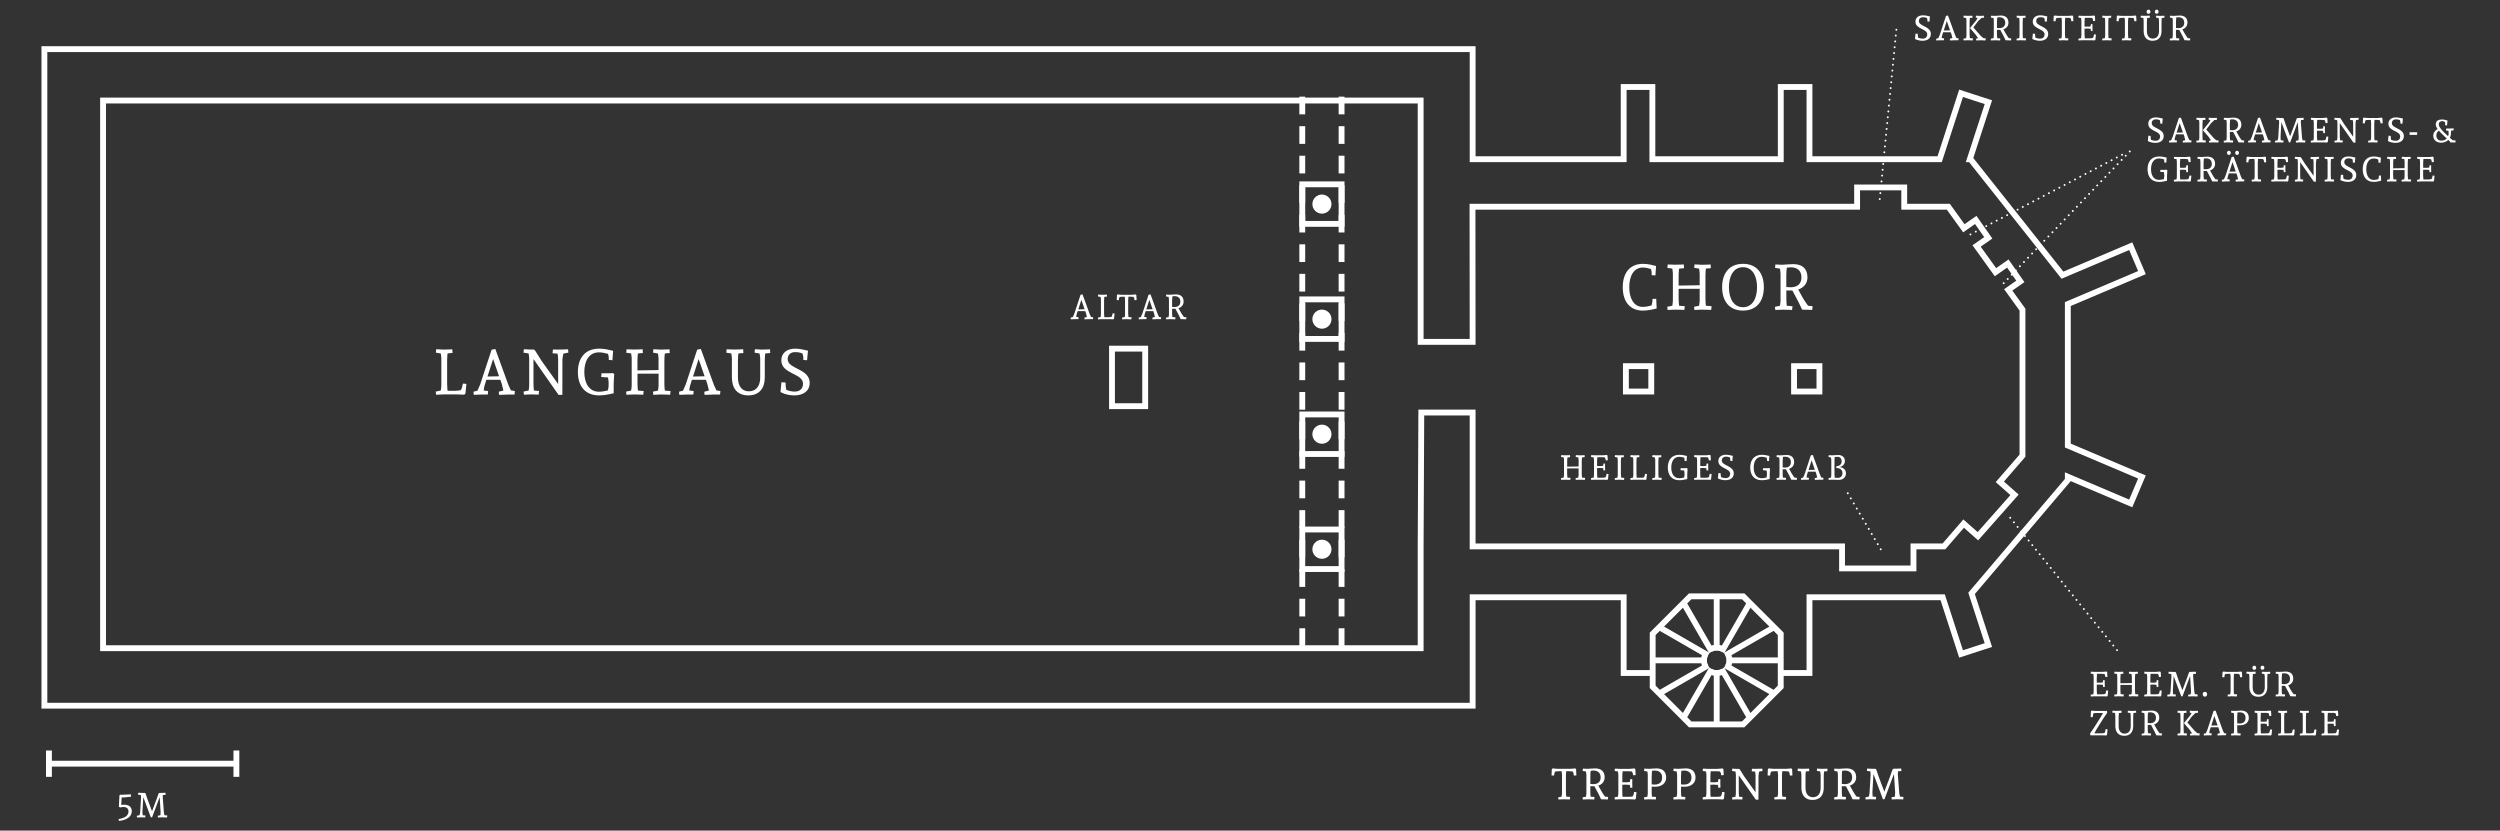 <?xml version="1.0" encoding="utf-8"?>
<!-- Generator: Adobe Illustrator 25.4.1, SVG Export Plug-In . SVG Version: 6.00 Build 0)  -->
<svg version="1.1" id="Ebene_1" xmlns="http://www.w3.org/2000/svg" xmlns:xlink="http://www.w3.org/1999/xlink" x="0px" y="0px"
	 width="1000px" height="332.24px" viewBox="0 0 1000 332.24" style="enable-background:new 0 0 1000 332.24;" xml:space="preserve"
	>
<rect x="0" y="0" width="1000" height="332.24" fill="#333333" stroke="none"/>
<style type="text/css">
	.st0{fill:none;stroke:#FFFFFF;stroke-width:2.342;}
	.st1{fill:none;stroke:#FFFFFF;stroke-width:2.342;stroke-dasharray:7.078,4.736;}
	.st2{fill:#FFFFFF;}
	.st3{fill:none;stroke:#FFFFFF;stroke-width:0.781;stroke-linecap:round;stroke-linejoin:round;stroke-dasharray:0,2.345;}
	.st4{fill:none;stroke:#FFFFFF;stroke-width:0.781;stroke-linecap:round;stroke-linejoin:round;}
	.st5{fill:none;stroke:#FFFFFF;stroke-width:0.781;stroke-linecap:round;stroke-linejoin:round;stroke-dasharray:0,2.36;}
	.st6{fill:none;stroke:#FFFFFF;stroke-width:0.781;stroke-linecap:round;stroke-linejoin:round;stroke-dasharray:0,2.354;}
</style>
<g>
	<rect x="444.8" y="139.46" class="st0" width="13.28" height="23.01"/>
	<rect x="520.91" y="73.73" class="st0" width="15.72" height="15.82"/>
	<rect x="520.91" y="119.75" class="st0" width="15.72" height="15.82"/>
	<rect x="520.91" y="165.78" class="st0" width="15.72" height="15.82"/>
	<rect x="520.91" y="211.8" class="st0" width="15.72" height="15.82"/>
	<line class="st1" x1="520.91" y1="38.66" x2="520.91" y2="258.38"/>
	<line class="st1" x1="536.63" y1="38.66" x2="536.63" y2="258.38"/>
	<g>
		<path class="st2" d="M528.77,85.46c2.11,0,3.82-1.71,3.82-3.82c0-2.11-1.71-3.82-3.82-3.82s-3.82,1.71-3.82,3.82
			C524.95,83.75,526.66,85.46,528.77,85.46"/>
		<path class="st2" d="M528.77,131.48c2.11,0,3.82-1.71,3.82-3.82c0-2.11-1.71-3.82-3.82-3.82s-3.82,1.71-3.82,3.82
			C524.95,129.77,526.66,131.48,528.77,131.48"/>
		<path class="st2" d="M528.77,177.5c2.11,0,3.82-1.71,3.82-3.82c0-2.11-1.71-3.82-3.82-3.82s-3.82,1.71-3.82,3.82
			C524.95,175.79,526.66,177.5,528.77,177.5"/>
		<path class="st2" d="M528.77,223.52c2.11,0,3.82-1.71,3.82-3.82c0-2.11-1.71-3.82-3.82-3.82s-3.82,1.71-3.82,3.82
			C524.95,221.82,526.66,223.52,528.77,223.52"/>
		<line class="st0" x1="19.58" y1="305.47" x2="94.56" y2="305.47"/>
		<line class="st0" x1="19.58" y1="300.2" x2="19.58" y2="310.74"/>
	</g>
	<line class="st0" x1="94.56" y1="300.2" x2="94.56" y2="310.74"/>
	<rect x="650.36" y="146.46" class="st0" width="10.15" height="10.15"/>
	<rect x="717.62" y="146.46" class="st0" width="10.15" height="10.15"/>
	<polygon class="st0" points="808.99,123.86 803.29,115.95 808.14,112.56 803.13,105.41 798.19,108.87 790.64,98.39 795.31,95.13 
		790.3,87.97 785.54,91.31 779.34,82.7 761.69,82.7 761.69,74.97 742.84,74.97 742.84,82.7 589,82.7 589.05,136.74 568.26,136.74 
		568.26,82.7 568.26,40.22 41.22,40.22 41.22,259.27 568.26,259.27 568.26,218.56 568.52,165.01 589.05,165.01 589.05,218.56 
		736.82,218.56 736.82,227.37 765.39,227.37 765.39,218.56 777.57,218.56 785.46,209.44 791.16,214.49 805.81,197.93 799.93,192.73 
		808.99,182.27 	"/>
	<g>
		<polyline class="st0" points="712.31,269.21 723.79,269.21 723.79,238.91 777.07,238.91 784.43,261.58 795.35,258.03 
			788.63,237.35 827.13,192.01 827.13,190.69 852.29,201.37 856.78,190.8 827.13,178.22 827.13,121.62 856.78,109.04 852.29,98.47 
			824.97,110.07 788.19,63.67 787.94,63.67 795.35,40.87 784.43,37.32 775.87,63.67 723.79,63.67 723.79,34.79 712.31,34.79 
			712.31,63.67 660.95,63.67 660.95,34.79 649.47,34.79 649.47,63.67 589.06,63.67 589.06,19.66 17.76,19.66 17.76,282.28 
			589.06,282.28 589.06,238.91 649.47,238.91 649.47,269.21 660.95,269.21 		"/>
	</g>
	<polygon class="st0" points="697.28,238.53 676.07,238.53 661.07,253.53 661.07,274.74 676.07,289.75 697.28,289.75 712.29,274.74 
		712.29,253.53 	"/>
	<g>
		<path class="st0" d="M684.2,268.58c0.73,0.41,1.58,0.64,2.47,0.64c0.9,0,1.74-0.23,2.48-0.64 M682.23,261.66
			c-0.41,0.73-0.64,1.58-0.64,2.47c0,0.9,0.23,1.74,0.64,2.48 M689.15,259.69c-0.73-0.41-1.58-0.64-2.48-0.64
			c-0.9,0-1.74,0.23-2.47,0.64 M691.12,266.61c0.41-0.73,0.64-1.58,0.64-2.48c0-0.9-0.23-1.74-0.64-2.47"/>
	</g>
	<line class="st0" x1="686.68" y1="238.47" x2="686.68" y2="260.15"/>
	<line class="st0" x1="686.68" y1="268.12" x2="686.68" y2="289.98"/>
	<line class="st0" x1="673.09" y1="240.61" x2="684.68" y2="260.69"/>
	<line class="st0" x1="688.67" y1="267.58" x2="700.26" y2="287.67"/>
	<line class="st0" x1="663.14" y1="250.55" x2="683.23" y2="262.14"/>
	<line class="st0" x1="690.12" y1="266.13" x2="710.21" y2="277.72"/>
	<line class="st0" x1="660.92" y1="264.14" x2="682.69" y2="264.14"/>
	<line class="st0" x1="690.66" y1="264.14" x2="712.43" y2="264.14"/>
	<line class="st0" x1="663.14" y1="277.72" x2="683.23" y2="266.13"/>
	<line class="st0" x1="690.12" y1="262.14" x2="710.21" y2="250.55"/>
	<line class="st0" x1="673.09" y1="287.67" x2="684.68" y2="267.58"/>
	<line class="st0" x1="688.67" y1="260.69" x2="700.26" y2="240.6"/>
	<line class="st3" x1="758.31" y1="14.23" x2="752.02" y2="78.44"/>
	<path class="st4" d="M751.9,79.6L751.9,79.6 M758.54,11.9L758.54,11.9"/>
	<line class="st3" x1="805.56" y1="208.93" x2="846.07" y2="259.14"/>
	<path class="st4" d="M846.81,260.05L846.81,260.05 M804.09,207.11L804.09,207.11"/>
	<line class="st5" x1="740.32" y1="199.35" x2="751.7" y2="218.69"/>
	<path class="st4" d="M752.29,219.71L752.29,219.71 M739.12,197.31L739.12,197.31"/>
	<line class="st5" x1="846.72" y1="63" x2="789.23" y2="93.22"/>
	<path class="st4" d="M788.19,93.77L788.19,93.77 M848.81,61.9L848.81,61.9"/>
	<line class="st6" x1="850.28" y1="62.28" x2="802.28" y2="112.43"/>
	<path class="st4" d="M801.47,113.28L801.47,113.28 M851.91,60.58L851.91,60.58"/>
	<g>
		<path class="st2" d="M312.57,152.89l-0.38,3.92c0,0,2.19,1.35,5.6,1.35c3.36,0,6.08-1.63,6.08-5.01c0-5.78-8.8-5.47-8.8-9.47
			c0-1.89,1.32-2.83,2.9-2.83c1.15,0,1.96,0.1,3.03,0.56c0.15,0.59,0.33,1.2,0.33,1.43v1.12l1.5,0.15l0.36-3.84
			c-1.63-0.41-3.48-0.81-5.14-0.81c-3.16,0-5.52,1.65-5.52,4.7c0,5.5,8.68,5.12,8.68,9.29c0,2.06-1.32,3.18-3.36,3.18
			c-1.25,0-2.42-0.33-3.31-0.69c-0.13-0.56-0.28-1.38-0.28-1.68v-1.22L312.57,152.89z M307.99,139.71c0,0-1.3,0.13-3.33,0.13
			c-0.51-0.02-2.7-0.15-2.7-0.15l-0.13,1.37l1.99,0.33c0.05,0.35,0.26,1.63,0.26,2.06v7.56c0,3.21-1.48,5.52-4.53,5.52
			c-2.93,0-4.38-2.29-4.38-5.52v-6.79c0-1.1,0.13-2.44,0.18-2.83l2.01-0.18l-0.1-1.52c0,0-1.63,0.13-3.67,0.13
			c-0.51,0.02-2.95-0.1-2.95-0.1l-0.12,1.37l2.01,0.28c0.05,0.38,0.23,1.63,0.23,2.06v7.58c0,4.35,2.21,7.15,6.56,7.15
			s6.59-2.8,6.59-7.15v-6.79c0-1.1,0.13-2.44,0.18-2.83l2.01-0.18L307.99,139.71z M279.45,143.61l2.39,6.9l-4.63,0.1L279.45,143.61z
			 M288.15,156.41l-1.58-0.25l-0.99-2.16l-5.24-14.4l-1.47,0.26l-4.56,13.87l-1.09,2.52l-1.6,0.43l0.1,1.25c0,0,2.49-0.13,3.43-0.13
			h2.19l0.13-1.37l-1.78-0.25l0.26-1.6l0.81-2.67h5.6l0.53,1.53l0.69,2.75l-1.86,0.51l0.1,1.25c0,0,2.85-0.13,3.64-0.13h2.57
			L288.15,156.41z M267.78,139.71c0,0-1.45,0.13-3.48,0.13c-0.51-0.02-2.95-0.15-2.95-0.15l-0.13,1.37l1.96,0.33
			c0.05,0.33,0.23,1.5,0.23,1.93v4.71l-8.43,0.13v-4.07c0-1.07,0.13-2.34,0.18-2.7l1.99-0.18l-0.1-1.52c0,0-1.45,0.13-3.48,0.13
			c-0.51,0.02-2.95-0.1-2.95-0.1l-0.13,1.37l1.96,0.28c0.05,0.33,0.23,1.51,0.23,1.94v10.99c0,0.43-0.18,1.6-0.23,1.93l-2.01,0.41
			l0.13,1.27c0,0,2.49-0.13,3-0.13c2.04,0,3.72,0.13,3.72,0.13l0.18-1.5l-2.29-0.18c-0.05-0.36-0.18-1.63-0.18-2.7v-4.07h8.43v4.84
			c0,0.43-0.18,1.6-0.23,1.94l-2.01,0.41l0.13,1.27c0,0,2.49-0.13,3-0.13c2.04,0,3.72,0.13,3.72,0.13l0.18-1.5l-2.29-0.18
			c-0.05-0.36-0.18-1.63-0.18-2.7v-9.45c0-1.07,0.13-2.35,0.18-2.71l1.99-0.18L267.78,139.71z M239.65,139.46
			c-5.63,0-8.5,3.81-8.5,9.36c0,5.55,2.87,9.34,8.5,9.34c2.19,0,4.12-0.46,5.82-0.86v-3.74c0-1.27,0.23-3.89,0.23-3.89l-0.46-0.43
			c0,0-1.3,0.08-1.8,0.08h-2.83l-0.12,1.47l2.7,0.2c0,0,0.25,1.3,0.25,1.81v1.73c0,0.28-0.15,0.99-0.31,1.65
			c-1.14,0.31-2.54,0.51-3.56,0.51c-3.95,0-5.85-3.49-5.85-7.89c0-4.4,1.91-7.86,5.85-7.86c1.1,0,2.49,0.28,3.62,0.61
			c0.15,0.51,0.31,1.04,0.31,1.25v1.15l1.47,0.15l0.28-3.77C243.54,139.92,241.86,139.46,239.65,139.46 M227.23,139.71
			c0,0-1.96,0.13-3.97,0.13l-2.09-0.05l-0.15,1.52l2.01,0.15c0.08,0.46,0.23,1.7,0.23,2.11v10.05l-6.67-9.34
			c-0.38-0.56-2.47-3.94-2.47-3.94l-0.51-0.53l-1.12,0.02c-0.51,0-2.95-0.13-2.95-0.13l-0.13,1.37l2.04,0.31
			c0.05,0.38,0.23,1.53,0.23,1.93v10.97c0,0.43-0.18,1.6-0.23,1.93l-2.01,0.41l0.13,1.27c0,0,2.24-0.13,2.75-0.13
			c2.03,0,3.13,0.13,3.13,0.13l0.18-1.5l-2.06-0.17c-0.05-0.36-0.18-1.63-0.18-2.7v-9.9l10.03,14.33h1.52c0,0,0.02-6.72,0.02-7.73
			v-5.88c0-1.02,0.28-2.39,0.38-2.88l2.01-0.41L227.23,139.71z M197.24,143.61l2.39,6.9l-4.63,0.1L197.24,143.61z M205.94,156.41
			l-1.58-0.25l-0.99-2.16l-5.24-14.4l-1.48,0.26l-4.56,13.87l-1.09,2.52l-1.6,0.43l0.1,1.25c0,0,2.49-0.13,3.43-0.13h2.19l0.13-1.37
			l-1.78-0.25l0.26-1.6l0.81-2.67h5.6l0.53,1.53l0.69,2.75l-1.85,0.51l0.1,1.25c0,0,2.85-0.13,3.64-0.13h2.57L205.94,156.41z
			 M180.91,139.71c0,0-1.45,0.13-3.48,0.13c-0.51-0.02-2.95-0.15-2.95-0.15l-0.13,1.37l1.96,0.33c0.05,0.33,0.23,1.5,0.23,1.93
			v10.97c0,0.43-0.18,1.6-0.23,1.93l-2.01,0.41l0.13,1.27c0,0,2.49-0.13,3-0.13h5.37c0.51,0,2.9,0.1,2.9,0.1l0.48-0.46l0.38-3.85
			l-1.4-0.13c-0.05,0.41-0.28,1.32-0.38,1.71c-0.02,0.18-0.28,0.58-0.53,0.94c-0.56,0.1-1.43,0.23-2.22,0.23l-3,0.01
			c-0.05-0.38-0.18-1.76-0.18-2.8v-9.46c0-1.07,0.13-2.34,0.18-2.7l1.99-0.18L180.91,139.71z"/>
		<path class="st2" d="M716.28,106.92c2.62,0,4.3,1.35,4.3,4.02c0,2.67-1.7,3.97-4.33,3.97c-0.46,0-1.1-0.05-1.73-0.1v-4.66
			c0-1.12,0.1-2.44,0.2-3.08C715.36,107,715.97,106.92,716.28,106.92 M717.35,105.65c-1.17,0-3.28,0.21-4.66,0.26
			c-0.84-0.05-2.54-0.13-2.54-0.13l-0.12,1.37l1.96,0.31c0.05,0.36,0.23,1.53,0.23,1.94v10.97c0,0.43-0.18,1.6-0.23,1.94l-2.01,0.41
			l0.13,1.27c0,0,2.49-0.12,3-0.12c2.04,0,3.72,0.12,3.72,0.12l0.18-1.5l-2.29-0.18c-0.05-0.36-0.18-1.63-0.18-2.7v-3.44
			c0.69,0.03,1.5,0.03,2.24,0.03h0.18l2.49,4.71c0.33,0.61,1.4,2.95,1.4,2.95c2.04,0,4.02,0.12,4.02,0.12l0.18-1.5l-1.83-0.18
			c-0.41-0.56-1.01-1.4-1.25-1.78c-0.15-0.2-1.45-2.32-2.69-4.71c2.16-0.71,3.71-2.39,3.71-4.89
			C722.97,107.41,720.84,105.65,717.35,105.65 M691.57,114.89c0-4.45,1.83-8.01,5.63-8.01c3.79,0,5.62,3.56,5.62,8.01
			c0,4.43-1.83,7.99-5.62,7.99C693.4,122.88,691.57,119.32,691.57,114.89 M705.54,114.89c0-5.55-2.82-9.36-8.34-9.36
			s-8.35,3.81-8.35,9.36c0,5.52,2.82,9.34,8.35,9.34S705.54,120.41,705.54,114.89 M684.24,105.78c0,0-1.45,0.13-3.48,0.13
			c-0.51-0.02-2.95-0.15-2.95-0.15l-0.13,1.37l1.96,0.33c0.05,0.33,0.23,1.5,0.23,1.93v4.71l-8.42,0.13v-4.07
			c0-1.07,0.12-2.34,0.18-2.7l1.99-0.18l-0.1-1.52c0,0-1.45,0.13-3.48,0.13c-0.51,0.02-2.95-0.1-2.95-0.1l-0.13,1.37l1.96,0.28
			c0.05,0.33,0.23,1.51,0.23,1.94v10.99c0,0.43-0.18,1.6-0.23,1.93l-2.01,0.41l0.12,1.27c0,0,2.49-0.12,3-0.12
			c2.03,0,3.71,0.12,3.71,0.12l0.18-1.5l-2.29-0.18c-0.05-0.36-0.18-1.63-0.18-2.7v-4.07h8.42v4.83c0,0.43-0.18,1.61-0.23,1.94
			l-2.01,0.41l0.13,1.27c0,0,2.49-0.12,3-0.12c2.03,0,3.71,0.12,3.71,0.12l0.18-1.5l-2.29-0.18c-0.05-0.36-0.18-1.63-0.18-2.7v-9.45
			c0-1.07,0.13-2.35,0.18-2.71l1.99-0.18L684.24,105.78z M662.49,119.52l-1.5,0.05c0,0,0,0.94-0.05,1.2c0,0.26-0.18,0.84-0.36,1.43
			c-1.07,0.33-2.42,0.56-3.46,0.56c-3.64,0-5.42-3.49-5.42-7.89c0-4.4,1.78-7.86,5.45-7.86c0.97,0,2.21,0.26,3.21,0.59
			c0.15,0.51,0.31,1.04,0.31,1.27v1.2l1.5,0.1l0.26-3.77c-1.6-0.41-3.18-0.86-5.27-0.86c-5.35,0-8.06,3.81-8.06,9.36
			s2.72,9.34,8.06,9.34c2.06,0,3.89-0.46,5.5-0.86L662.49,119.52z"/>
		<path class="st2" d="M757.34,307.51l-0.35,0.36c0,0-0.74,2.18-0.91,2.56l-2.35,6.26l-2.3-6.13c-0.16-0.42-0.9-2.7-0.9-2.7
			l-0.33-0.34h-0.97c-0.35,0-2.39-0.09-2.39-0.09l-0.08,0.93l1.42,0.21c0.03,0.24,0.07,1,0.07,1.3l-0.45,7.56
			c-0.05,0.29-0.24,1.01-0.29,1.23l-1.35,0.27l0.09,0.86c0,0,1.52-0.08,1.85-0.08c1.35,0,2.23,0.08,2.23,0.08l0.12-1.02l-1.4-0.12
			c-0.02-0.27-0.09-1.26-0.09-1.75l0.42-7.32l3.79,10.12h0.62l3.79-10.12l0.47,7.32c0,0.49-0.07,1.49-0.09,1.75l-1.35,0.28
			l0.09,0.86c0,0,1.73-0.08,2.06-0.08c1.38,0,2.53,0.08,2.53,0.08l0.1-1.02l-1.4-0.12c-0.05-0.22-0.22-0.94-0.27-1.23l-0.59-7.58
			c0-0.29,0.02-1.09,0.05-1.3l1.38-0.12l-0.07-1.02c0,0-1.3,0.09-2.68,0.09H757.34z M737.93,308.22c1.78,0,2.93,0.92,2.93,2.74
			s-1.16,2.7-2.94,2.7c-0.31,0-0.74-0.03-1.18-0.07v-3.17c0-0.76,0.07-1.66,0.14-2.1C737.31,308.27,737.72,308.22,737.93,308.22
			 M738.65,307.36c-0.8,0-2.23,0.14-3.17,0.17c-0.57-0.03-1.73-0.09-1.73-0.09l-0.08,0.94l1.33,0.21c0.03,0.24,0.16,1.04,0.16,1.31
			v7.46c0,0.29-0.12,1.09-0.16,1.31l-1.36,0.28l0.08,0.86c0,0,1.7-0.08,2.04-0.08c1.38,0,2.53,0.08,2.53,0.08l0.12-1.02l-1.56-0.12
			c-0.03-0.24-0.12-1.11-0.12-1.84v-2.34c0.47,0.02,1.02,0.02,1.52,0.02h0.12l1.7,3.2c0.22,0.42,0.95,2.01,0.95,2.01
			c1.38,0,2.73,0.08,2.73,0.08l0.12-1.02l-1.25-0.12c-0.28-0.38-0.69-0.95-0.85-1.21c-0.1-0.14-0.98-1.57-1.83-3.2
			c1.47-0.48,2.53-1.63,2.53-3.32C742.48,308.55,741.03,307.36,738.65,307.36 M730.92,307.44c0,0-0.88,0.09-2.26,0.09
			c-0.35-0.02-1.84-0.1-1.84-0.1l-0.08,0.93l1.35,0.22c0.03,0.24,0.17,1.11,0.17,1.4v5.14c0,2.18-1.01,3.76-3.08,3.76
			c-1.99,0-2.98-1.56-2.98-3.76v-4.62c0-0.75,0.09-1.66,0.12-1.92l1.37-0.12l-0.07-1.04c0,0-1.11,0.09-2.49,0.09
			c-0.35,0.02-2.01-0.07-2.01-0.07l-0.08,0.94l1.37,0.19c0.03,0.26,0.15,1.11,0.15,1.4v5.15c0,2.96,1.5,4.86,4.46,4.86
			s4.48-1.9,4.48-4.86v-4.62c0-0.75,0.09-1.66,0.12-1.92l1.37-0.12L730.92,307.44z M716.97,310.16l-0.12-2.49l-0.33-0.31
			c0,0-1.62,0.17-1.97,0.17h-5.1c-0.35,0-1.97-0.17-1.97-0.17l-0.33,0.31l-0.12,2.49l1,0.08c0.03-0.27,0.12-0.81,0.19-1.07
			c0.02-0.12,0.17-0.37,0.35-0.59c0.38-0.04,0.92-0.09,1.4-0.09h1.09c0.03,0.33,0.16,1.14,0.16,1.4v7.46c0,0.3-0.12,1.09-0.16,1.32
			l-1.37,0.27l0.09,0.86c0,0,1.7-0.08,2.04-0.08c1.38,0,2.53,0.08,2.53,0.08l0.12-1.02l-1.56-0.12c-0.03-0.24-0.12-1.11-0.12-1.83
			v-6.42c0-0.66,0.09-1.57,0.12-1.92h1.12c0.48,0,1.02,0.05,1.4,0.09c0.17,0.22,0.33,0.47,0.35,0.59c0.07,0.26,0.16,0.8,0.19,1.07
			L716.97,310.16z M704.91,307.44c0,0-1.33,0.09-2.7,0.09l-1.42-0.03l-0.1,1.04l1.37,0.1c0.05,0.31,0.16,1.16,0.16,1.44v6.84
			l-4.53-6.35c-0.26-0.38-1.68-2.68-1.68-2.68l-0.35-0.36l-0.76,0.02c-0.34,0-2-0.09-2-0.09l-0.09,0.93l1.39,0.21
			c0.03,0.26,0.15,1.04,0.15,1.31v7.46c0,0.3-0.12,1.09-0.15,1.32l-1.37,0.27l0.08,0.86c0,0,1.52-0.08,1.87-0.08
			c1.38,0,2.13,0.08,2.13,0.08l0.12-1.02l-1.4-0.12c-0.03-0.24-0.12-1.11-0.12-1.83v-6.73l6.82,9.74h1.04c0,0,0.02-4.56,0.02-5.26
			v-4c0-0.69,0.19-1.63,0.26-1.96l1.37-0.27L704.91,307.44z M681.08,308.38l1.33,0.21c0.04,0.22,0.16,1.02,0.16,1.31v7.46
			c0,0.29-0.12,1.09-0.16,1.31l-1.36,0.27l0.08,0.86c0,0,1.7-0.08,2.04-0.08h4.1c0.34,0,1.97,0.07,1.97,0.07l0.33-0.31l0.26-2.61
			l-0.95-0.09c-0.03,0.28-0.21,0.9-0.26,1.16c-0.03,0.16-0.19,0.4-0.37,0.64c-0.38,0.07-0.97,0.15-1.5,0.15h-2.49
			c-0.03-0.33-0.12-1.21-0.12-1.9v-2.91c0.29-0.03,0.59-0.05,0.74-0.05h0.92c0.35,0,1.39,0.11,1.39,0.11l0.16,1.16l0.83-0.1
			c0,0-0.05-1.02-0.05-1.89c0-0.35,0.02-1.45,0.02-1.45l-0.79-0.09l-0.16,1.14c0,0-0.69,0.16-1.04,0.16h-1.26
			c-0.14,0-0.45-0.02-0.74-0.03v-2.46c0-0.67,0.09-1.56,0.12-1.92h2.27c0.49,0,1.02,0.05,1.4,0.09c0.17,0.22,0.33,0.47,0.35,0.59
			c0.07,0.26,0.16,0.66,0.19,0.94l1-0.09l-0.12-2.35l-0.33-0.31c0,0-1.63,0.17-1.97,0.17h-3.88c-0.35,0-2.01-0.09-2.01-0.09
			L681.08,308.38z M672.41,310.42c0-0.61,0.07-1.66,0.12-2.11c0.45-0.05,0.86-0.09,1.09-0.09c1.8,0,2.96,0.95,2.96,2.82
			s-1.18,2.79-2.98,2.79c-0.31,0-0.75-0.03-1.2-0.07V310.42z M674.35,307.36c-0.81,0-2.27,0.16-3.2,0.17
			c-0.59-0.02-1.71-0.09-1.71-0.09l-0.08,0.94l1.33,0.21c0.04,0.22,0.16,1.02,0.16,1.31v7.46c0,0.3-0.12,1.09-0.16,1.32l-1.36,0.27
			l0.08,0.86c0,0,1.7-0.08,2.04-0.08c1.38,0,2.59,0.08,2.59,0.08l0.12-1.02l-1.63-0.12c-0.03-0.24-0.12-1.11-0.12-1.84v-2.16
			c0.48,0.02,1.04,0.02,1.54,0.02c2.32,0,4.26-1.31,4.26-3.65C678.21,308.58,676.74,307.36,674.35,307.36 M660.68,310.42
			c0-0.61,0.07-1.66,0.12-2.11c0.45-0.05,0.86-0.09,1.09-0.09c1.8,0,2.96,0.95,2.96,2.82s-1.18,2.79-2.98,2.79
			c-0.31,0-0.75-0.03-1.2-0.07V310.42z M662.62,307.36c-0.81,0-2.27,0.16-3.2,0.17c-0.59-0.02-1.71-0.09-1.71-0.09l-0.08,0.94
			l1.33,0.21c0.03,0.22,0.15,1.02,0.15,1.31v7.46c0,0.3-0.12,1.09-0.15,1.32l-1.37,0.27l0.08,0.86c0,0,1.7-0.08,2.04-0.08
			c1.38,0,2.59,0.08,2.59,0.08l0.12-1.02l-1.63-0.12c-0.03-0.24-0.12-1.11-0.12-1.84v-2.16c0.48,0.02,1.04,0.02,1.54,0.02
			c2.32,0,4.26-1.31,4.26-3.65C666.47,308.58,665,307.36,662.62,307.36 M645.85,308.38l1.33,0.21c0.04,0.22,0.16,1.02,0.16,1.31
			v7.46c0,0.29-0.12,1.09-0.16,1.31l-1.36,0.27l0.08,0.86c0,0,1.7-0.08,2.04-0.08h4.1c0.34,0,1.97,0.07,1.97,0.07l0.33-0.31
			l0.26-2.61l-0.95-0.09c-0.03,0.28-0.21,0.9-0.26,1.16c-0.03,0.16-0.19,0.4-0.37,0.64c-0.38,0.07-0.97,0.15-1.5,0.15h-2.49
			c-0.03-0.33-0.12-1.21-0.12-1.9v-2.91c0.29-0.03,0.59-0.05,0.74-0.05h0.92c0.35,0,1.39,0.11,1.39,0.11l0.16,1.16l0.83-0.1
			c0,0-0.05-1.02-0.05-1.89c0-0.35,0.02-1.45,0.02-1.45l-0.79-0.09l-0.16,1.14c0,0-0.69,0.16-1.04,0.16h-1.26
			c-0.14,0-0.45-0.02-0.74-0.03v-2.46c0-0.67,0.09-1.56,0.12-1.92h2.27c0.49,0,1.02,0.05,1.4,0.09c0.17,0.22,0.33,0.47,0.35,0.59
			c0.07,0.26,0.16,0.66,0.19,0.94l1-0.09l-0.12-2.35l-0.33-0.31c0,0-1.63,0.17-1.97,0.17h-3.88c-0.35,0-2.01-0.09-2.01-0.09
			L645.85,308.38z M637.33,308.22c1.78,0,2.93,0.92,2.93,2.74s-1.16,2.7-2.94,2.7c-0.31,0-0.75-0.03-1.18-0.07v-3.17
			c0-0.76,0.07-1.66,0.14-2.1C636.71,308.27,637.13,308.22,637.33,308.22 M638.06,307.36c-0.8,0-2.23,0.14-3.17,0.17
			c-0.57-0.03-1.73-0.09-1.73-0.09l-0.09,0.94l1.33,0.21c0.03,0.24,0.16,1.04,0.16,1.31v7.46c0,0.29-0.12,1.09-0.16,1.31l-1.37,0.28
			l0.09,0.86c0,0,1.7-0.08,2.04-0.08c1.38,0,2.53,0.08,2.53,0.08l0.12-1.02l-1.56-0.12c-0.03-0.24-0.12-1.11-0.12-1.84v-2.34
			c0.47,0.02,1.02,0.02,1.52,0.02h0.12l1.7,3.2c0.22,0.42,0.95,2.01,0.95,2.01c1.38,0,2.73,0.08,2.73,0.08l0.12-1.02l-1.25-0.12
			c-0.27-0.38-0.69-0.95-0.85-1.21c-0.1-0.14-0.98-1.57-1.83-3.2c1.47-0.48,2.52-1.63,2.52-3.32
			C641.88,308.55,640.43,307.36,638.06,307.36 M630.55,310.16l-0.12-2.49l-0.33-0.31c0,0-1.63,0.17-1.97,0.17h-5.1
			c-0.35,0-1.97-0.17-1.97-0.17l-0.33,0.31l-0.12,2.49l1,0.08c0.03-0.27,0.12-0.81,0.19-1.07c0.02-0.12,0.17-0.37,0.35-0.59
			c0.38-0.04,0.92-0.09,1.4-0.09h1.09c0.03,0.33,0.16,1.14,0.16,1.4v7.46c0,0.3-0.12,1.09-0.16,1.32l-1.37,0.27l0.09,0.86
			c0,0,1.7-0.08,2.04-0.08c1.38,0,2.53,0.08,2.53,0.08l0.12-1.02l-1.56-0.12c-0.03-0.24-0.12-1.11-0.12-1.83v-6.42
			c0-0.66,0.09-1.57,0.12-1.92h1.12c0.48,0,1.02,0.05,1.4,0.09c0.17,0.22,0.33,0.47,0.35,0.59c0.07,0.26,0.16,0.8,0.19,1.07
			L630.55,310.16z"/>
		<path class="st2" d="M469.8,118.46c1.43,0,2.34,0.73,2.34,2.19c0,1.45-0.93,2.16-2.36,2.16c-0.25,0-0.59-0.03-0.94-0.05v-2.54
			c0-0.61,0.06-1.33,0.11-1.68C469.3,118.5,469.63,118.46,469.8,118.46 M470.38,117.76c-0.64,0-1.79,0.11-2.53,0.14
			c-0.46-0.03-1.38-0.07-1.38-0.07l-0.07,0.75l1.06,0.17c0.03,0.19,0.12,0.83,0.12,1.05v5.97c0,0.23-0.1,0.87-0.12,1.05l-1.09,0.22
			l0.07,0.69c0,0,1.36-0.07,1.63-0.07c1.11,0,2.02,0.07,2.02,0.07l0.1-0.81l-1.25-0.1c-0.03-0.19-0.1-0.89-0.1-1.47v-1.87
			c0.37,0.01,0.82,0.01,1.22,0.01h0.1l1.36,2.56c0.18,0.33,0.76,1.6,0.76,1.6c1.11,0,2.19,0.07,2.19,0.07l0.1-0.81l-1-0.1
			c-0.22-0.31-0.55-0.76-0.68-0.97c-0.08-0.11-0.79-1.26-1.47-2.56c1.18-0.39,2.02-1.3,2.02-2.66
			C473.44,118.72,472.28,117.76,470.38,117.76 M459.74,119.95l1.3,3.75l-2.52,0.06L459.74,119.95z M464.47,126.92l-0.86-0.14
			l-0.54-1.18l-2.85-7.84l-0.8,0.14l-2.48,7.54l-0.6,1.37l-0.87,0.24l0.05,0.68c0,0,1.36-0.07,1.87-0.07h1.19l0.07-0.75l-0.97-0.14
			l0.14-0.87l0.44-1.45h3.04l0.29,0.83l0.37,1.5l-1.01,0.27l0.05,0.68c0,0,1.55-0.07,1.98-0.07h1.4L464.47,126.92z M454.64,120.01
			l-0.1-1.99l-0.26-0.25c0,0-1.3,0.14-1.58,0.14h-4.08c-0.28,0-1.58-0.14-1.58-0.14l-0.26,0.25l-0.1,2l0.8,0.07
			c0.03-0.22,0.1-0.65,0.15-0.86c0.01-0.1,0.14-0.29,0.27-0.47c0.31-0.03,0.73-0.07,1.12-0.07h0.87c0.03,0.27,0.12,0.91,0.12,1.12
			v5.97c0,0.23-0.1,0.87-0.12,1.05l-1.09,0.22l0.07,0.69c0,0,1.36-0.07,1.63-0.07c1.11,0,2.02,0.07,2.02,0.07l0.1-0.82l-1.25-0.09
			c-0.03-0.19-0.1-0.89-0.1-1.47v-5.14c0-0.53,0.07-1.26,0.1-1.54h0.9c0.39,0,0.82,0.04,1.12,0.07c0.14,0.18,0.26,0.37,0.27,0.47
			c0.06,0.21,0.12,0.64,0.15,0.86L454.64,120.01z M442.76,117.84c0,0-0.79,0.07-1.9,0.07c-0.28-0.02-1.6-0.08-1.6-0.08l-0.07,0.75
			l1.06,0.18c0.03,0.18,0.12,0.81,0.12,1.05v5.97c0,0.23-0.1,0.87-0.12,1.05l-1.09,0.22l0.07,0.69c0,0,1.36-0.07,1.63-0.07h2.92
			c0.28,0,1.58,0.06,1.58,0.06l0.26-0.25l0.21-2.09l-0.76-0.07c-0.03,0.22-0.15,0.72-0.21,0.93c-0.01,0.1-0.15,0.32-0.29,0.51
			c-0.3,0.06-0.77,0.12-1.21,0.12l-1.63,0c-0.03-0.21-0.1-0.96-0.1-1.53v-5.15c0-0.58,0.07-1.28,0.1-1.47l1.08-0.1L442.76,117.84z
			 M432.54,119.95l1.3,3.75l-2.52,0.06L432.54,119.95z M437.27,126.92l-0.86-0.14l-0.54-1.18l-2.85-7.84l-0.8,0.14l-2.48,7.54
			l-0.6,1.37l-0.87,0.24l0.05,0.68c0,0,1.36-0.07,1.87-0.07h1.19l0.07-0.75l-0.97-0.14l0.14-0.87l0.44-1.45h3.04l0.29,0.83l0.37,1.5
			l-1.01,0.27l0.06,0.68c0,0,1.55-0.07,1.98-0.07h1.4L437.27,126.92z"/>
		<path class="st2" d="M871.35,6.9c1.43,0,2.34,0.74,2.34,2.19c0,1.45-0.93,2.16-2.35,2.16c-0.25,0-0.6-0.03-0.94-0.06V8.66
			c0-0.61,0.06-1.33,0.11-1.68C870.85,6.94,871.18,6.9,871.35,6.9 M871.93,6.21c-0.64,0-1.79,0.11-2.54,0.14
			c-0.46-0.03-1.38-0.07-1.38-0.07l-0.07,0.75l1.06,0.17c0.03,0.19,0.12,0.83,0.12,1.05v5.97c0,0.23-0.1,0.87-0.12,1.05l-1.09,0.22
			l0.07,0.69c0,0,1.36-0.07,1.63-0.07c1.11,0,2.02,0.07,2.02,0.07l0.1-0.81l-1.25-0.1c-0.03-0.19-0.1-0.89-0.1-1.47v-1.87
			c0.37,0.01,0.82,0.01,1.22,0.01h0.1l1.36,2.56c0.18,0.33,0.76,1.6,0.76,1.6c1.11,0,2.19,0.07,2.19,0.07l0.1-0.81l-1-0.1
			c-0.22-0.31-0.55-0.76-0.68-0.97c-0.08-0.11-0.79-1.26-1.47-2.56c1.18-0.39,2.02-1.3,2.02-2.66
			C874.99,7.16,873.83,6.21,871.93,6.21 M859.41,3.87c-0.5,0-0.75,0.33-0.75,0.83c0,0.5,0.25,0.81,0.75,0.81
			c0.5,0,0.75-0.32,0.75-0.81C860.16,4.16,859.9,3.87,859.41,3.87 M862.68,3.87c-0.5,0-0.75,0.33-0.75,0.83
			c0,0.48,0.25,0.8,0.75,0.8c0.5,0,0.75-0.32,0.75-0.81C863.43,4.16,863.16,3.87,862.68,3.87z M865.74,6.28c0,0-0.71,0.07-1.81,0.07
			c-0.27-0.02-1.47-0.08-1.47-0.08l-0.07,0.75l1.08,0.18c0.03,0.19,0.14,0.88,0.14,1.12v4.11c0,1.75-0.81,3-2.47,3
			c-1.59,0-2.38-1.25-2.38-3v-3.7c0-0.6,0.07-1.33,0.1-1.54l1.1-0.1l-0.06-0.83c0,0-0.89,0.07-1.99,0.07
			c-0.28,0.02-1.6-0.05-1.6-0.05l-0.07,0.75l1.1,0.15c0.03,0.21,0.12,0.89,0.12,1.12v4.12c0,2.37,1.2,3.89,3.57,3.89
			c2.37,0,3.58-1.52,3.58-3.89v-3.7c0-0.6,0.07-1.33,0.1-1.54l1.1-0.1L865.74,6.28z M854.58,8.45l-0.1-1.99l-0.26-0.25
			c0,0-1.3,0.14-1.58,0.14h-4.08c-0.27,0-1.58-0.14-1.58-0.14l-0.26,0.25l-0.1,2l0.8,0.07c0.03-0.22,0.1-0.65,0.15-0.86
			c0.02-0.1,0.14-0.29,0.28-0.47c0.31-0.03,0.73-0.07,1.12-0.07h0.87c0.03,0.27,0.12,0.91,0.12,1.12v5.96c0,0.24-0.1,0.87-0.12,1.05
			l-1.1,0.22l0.07,0.69c0,0,1.36-0.07,1.63-0.07c1.11,0,2.02,0.07,2.02,0.07l0.1-0.82l-1.25-0.09c-0.03-0.19-0.1-0.89-0.1-1.47V8.66
			c0-0.53,0.07-1.26,0.1-1.54h0.9c0.39,0,0.82,0.04,1.12,0.07c0.14,0.18,0.27,0.37,0.28,0.47c0.06,0.21,0.12,0.64,0.15,0.86
			L854.58,8.45z M844.45,6.28c0,0-0.79,0.07-1.9,0.07c-0.27-0.02-1.6-0.08-1.6-0.08l-0.07,0.75l1.07,0.18
			c0.02,0.18,0.12,0.81,0.12,1.05v5.96c0,0.24-0.1,0.87-0.12,1.05l-1.1,0.22l0.07,0.69c0,0,1.36-0.07,1.63-0.07
			c1.11,0,2.02,0.07,2.02,0.07l0.1-0.82l-1.25-0.09c-0.02-0.19-0.1-0.89-0.1-1.47V8.64c0-0.58,0.07-1.28,0.1-1.47l1.08-0.1
			L844.45,6.28z M831.38,7.02l1.06,0.17c0.03,0.18,0.12,0.81,0.12,1.05v5.97c0,0.23-0.1,0.87-0.12,1.05l-1.09,0.22l0.07,0.69
			c0,0,1.36-0.07,1.63-0.07h3.28c0.28,0,1.58,0.06,1.58,0.06l0.26-0.25l0.21-2.09l-0.76-0.07c-0.03,0.22-0.17,0.72-0.21,0.93
			c-0.03,0.13-0.15,0.32-0.29,0.52c-0.31,0.05-0.77,0.12-1.21,0.12h-2c-0.03-0.27-0.1-0.97-0.1-1.52v-2.33
			c0.24-0.03,0.47-0.04,0.6-0.04h0.73c0.28,0,1.11,0.08,1.11,0.08l0.12,0.93l0.66-0.08c0,0-0.04-0.81-0.04-1.51
			c0-0.27,0.01-1.16,0.01-1.16l-0.63-0.07l-0.12,0.91c0,0-0.55,0.12-0.83,0.12h-1.01c-0.11,0-0.36-0.02-0.6-0.03V8.66
			c0-0.54,0.07-1.25,0.1-1.54h1.81c0.39,0,0.82,0.04,1.12,0.07c0.14,0.18,0.27,0.37,0.28,0.47c0.06,0.21,0.12,0.53,0.15,0.75
			l0.8-0.07l-0.1-1.88l-0.26-0.25c0,0-1.3,0.14-1.58,0.14h-3.1c-0.27,0-1.6-0.07-1.6-0.07L831.38,7.02z M829.35,8.45l-0.1-1.99
			l-0.26-0.25c0,0-1.3,0.14-1.58,0.14h-4.08c-0.28,0-1.58-0.14-1.58-0.14l-0.26,0.25l-0.1,2l0.8,0.07c0.03-0.22,0.1-0.65,0.15-0.86
			c0.02-0.1,0.14-0.29,0.28-0.47c0.3-0.03,0.73-0.07,1.12-0.07h0.87c0.03,0.27,0.12,0.91,0.12,1.12v5.96c0,0.24-0.1,0.87-0.12,1.05
			l-1.1,0.22l0.07,0.69c0,0,1.36-0.07,1.64-0.07c1.11,0,2.02,0.07,2.02,0.07l0.1-0.82l-1.25-0.09c-0.03-0.19-0.1-0.89-0.1-1.47V8.66
			c0-0.53,0.07-1.26,0.1-1.54h0.9c0.39,0,0.82,0.04,1.12,0.07c0.14,0.18,0.27,0.37,0.28,0.47c0.06,0.21,0.12,0.64,0.15,0.86
			L829.35,8.45z M813.14,13.45l-0.21,2.13c0,0,1.19,0.73,3.04,0.73c1.83,0,3.31-0.88,3.31-2.73c0-3.14-4.79-2.98-4.79-5.15
			c0-1.02,0.72-1.54,1.58-1.54c0.62,0,1.07,0.06,1.65,0.31c0.08,0.32,0.18,0.65,0.18,0.77v0.61l0.81,0.08l0.19-2.09
			c-0.88-0.22-1.9-0.44-2.8-0.44c-1.72,0-3,0.9-3,2.56c0,2.99,4.72,2.78,4.72,5.05c0,1.12-0.72,1.73-1.83,1.73
			c-0.68,0-1.31-0.18-1.8-0.37c-0.07-0.3-0.15-0.75-0.15-0.91v-0.66L813.14,13.45z M810.2,6.28c0,0-0.79,0.07-1.9,0.07
			c-0.27-0.02-1.6-0.08-1.6-0.08l-0.07,0.75l1.06,0.18c0.03,0.18,0.12,0.81,0.12,1.05v5.96c0,0.24-0.1,0.87-0.12,1.05l-1.09,0.22
			l0.07,0.69c0,0,1.36-0.07,1.63-0.07c1.11,0,2.02,0.07,2.02,0.07l0.1-0.82l-1.25-0.09c-0.03-0.19-0.1-0.89-0.1-1.47V8.64
			c0-0.58,0.07-1.28,0.1-1.47l1.08-0.1L810.2,6.28z M799.74,6.9c1.43,0,2.34,0.74,2.34,2.19c0,1.45-0.93,2.16-2.35,2.16
			c-0.25,0-0.6-0.03-0.94-0.06V8.66c0-0.61,0.06-1.33,0.11-1.68C799.24,6.94,799.57,6.9,799.74,6.9 M800.32,6.21
			c-0.64,0-1.79,0.11-2.53,0.14c-0.46-0.03-1.38-0.07-1.38-0.07l-0.07,0.75l1.06,0.17c0.03,0.19,0.12,0.83,0.12,1.05v5.97
			c0,0.23-0.1,0.87-0.12,1.05l-1.09,0.22l0.07,0.69c0,0,1.36-0.07,1.63-0.07c1.11,0,2.02,0.07,2.02,0.07l0.1-0.81l-1.25-0.1
			c-0.03-0.19-0.1-0.89-0.1-1.47v-1.87c0.37,0.01,0.82,0.01,1.22,0.01h0.1l1.36,2.56c0.18,0.33,0.76,1.6,0.76,1.6
			c1.11,0,2.19,0.07,2.19,0.07l0.1-0.81l-1-0.1c-0.22-0.31-0.55-0.76-0.68-0.97c-0.08-0.11-0.79-1.26-1.47-2.56
			c1.18-0.39,2.02-1.3,2.02-2.66C803.38,7.16,802.21,6.21,800.32,6.21 M788.96,6.28c0-0.02-0.79,0.05-1.9,0.05
			c-0.28,0-1.6-0.07-1.6-0.07l-0.07,0.76l1.07,0.17c0.03,0.18,0.12,0.82,0.12,1.05v5.96c0,0.24-0.1,0.87-0.12,1.06l-1.09,0.22
			l0.07,0.69c0,0,1.36-0.07,1.63-0.07c1.11,0,2.02,0.07,2.02,0.07l0.1-0.82l-1.25-0.1c-0.03-0.19-0.1-0.88-0.1-1.46V8.66
			c0-0.58,0.07-1.27,0.1-1.47l1.08-0.11L788.96,6.28z M794.31,15.36l-0.97-0.1c-0.33-0.28-0.86-0.72-1.07-0.94
			c-0.96-1.11-1.95-2.23-2.92-3.34l1.83-2.44c0.42-0.42,1.05-1.02,1.41-1.36l1.05-0.1l-0.05-0.8c0,0-0.65,0.07-1.76,0.07
			c-0.27-0.02-1.46-0.08-1.46-0.08l-0.07,0.75l0.75,0.17l-0.54,0.94l-2.52,3.1c0,0,1.99,2.28,2.28,2.62
			c0.24,0.3,0.75,1.09,0.97,1.45l-0.82,0.19l0.07,0.69c0,0,1.5-0.07,1.77-0.07c1.11,0,1.95,0.07,1.95,0.07L794.31,15.36z
			 M778.72,8.39l1.3,3.75l-2.52,0.06L778.72,8.39z M783.45,15.36l-0.86-0.14l-0.54-1.18l-2.85-7.83l-0.8,0.14l-2.48,7.54l-0.6,1.37
			l-0.87,0.24l0.06,0.68c0,0,1.35-0.07,1.87-0.07h1.19l0.07-0.75l-0.97-0.14l0.14-0.87l0.44-1.45h3.04l0.29,0.83l0.37,1.5
			l-1.01,0.27l0.06,0.68c0,0,1.55-0.07,1.98-0.07h1.4L783.45,15.36z M766.2,13.45L766,15.58c0,0,1.19,0.73,3.04,0.73
			c1.83,0,3.31-0.88,3.31-2.73c0-3.14-4.79-2.98-4.79-5.15c0-1.02,0.72-1.54,1.58-1.54c0.62,0,1.06,0.06,1.65,0.31
			c0.08,0.32,0.18,0.65,0.18,0.77v0.61l0.81,0.08l0.19-2.09c-0.88-0.22-1.9-0.44-2.79-0.44c-1.72,0-3,0.9-3,2.56
			c0,2.99,4.72,2.78,4.72,5.05c0,1.12-0.72,1.73-1.83,1.73c-0.68,0-1.32-0.18-1.8-0.37c-0.07-0.3-0.15-0.75-0.15-0.91v-0.66
			L766.2,13.45z"/>
		<path class="st2" d="M733.88,182.81c0.35-0.04,0.75-0.08,1.15-0.08c0.97,0,1.63,0.69,1.63,1.8c0,1.23-0.86,1.9-1.96,1.9h-0.1
			l-0.1,0.79h0.15c1.23,0,2.33,0.62,2.33,2.02c0,1.25-0.76,1.91-1.85,1.91c-0.46,0-0.91-0.04-1.26-0.08
			c-0.03-0.17-0.08-0.89-0.08-1.5v-5.14C733.78,183.83,733.85,183,733.88,182.81 M735.32,181.99c-0.85,0-1.59,0.12-2.42,0.14
			c-0.39-0.01-1.41-0.07-1.41-0.07l-0.07,0.75l0.98,0.17c0.03,0.18,0.12,0.81,0.12,1.05v5.96c0,0.24-0.1,0.87-0.12,1.05l-1.01,0.22
			l0.07,0.69c0,0,1.04-0.05,1.44-0.07c1.06,0.02,2,0.07,2.66,0.07c1.58,0,2.83-1.01,2.83-2.6c0-1.44-0.98-2.28-2.35-2.49v-0.1
			c1.12-0.27,1.92-1.18,1.92-2.39C737.94,182.84,736.74,181.99,735.32,181.99 M724.64,184.17l1.3,3.75l-2.52,0.06L724.64,184.17z
			 M729.38,191.14l-0.86-0.14l-0.54-1.18l-2.85-7.83l-0.8,0.14l-2.48,7.54l-0.59,1.37l-0.87,0.23l0.05,0.68c0,0,1.36-0.07,1.87-0.07
			h1.19l0.07-0.75L722.6,191l0.14-0.87l0.44-1.45h3.04l0.29,0.83l0.37,1.5l-1.01,0.27l0.06,0.68c0,0,1.55-0.07,1.98-0.07h1.4
			L729.38,191.14z M714.02,182.68c1.43,0,2.34,0.73,2.34,2.19c0,1.45-0.93,2.16-2.35,2.16c-0.25,0-0.6-0.03-0.94-0.06v-2.54
			c0-0.61,0.06-1.33,0.11-1.67C713.53,182.72,713.86,182.68,714.02,182.68 M714.61,181.99c-0.64,0-1.79,0.11-2.54,0.14
			c-0.46-0.03-1.38-0.07-1.38-0.07l-0.07,0.75l1.06,0.17c0.03,0.19,0.12,0.83,0.12,1.05v5.96c0,0.24-0.1,0.87-0.12,1.05l-1.09,0.22
			l0.07,0.69c0,0,1.36-0.07,1.63-0.07c1.11,0,2.02,0.07,2.02,0.07l0.1-0.81l-1.25-0.1c-0.03-0.19-0.1-0.88-0.1-1.47v-1.87
			c0.37,0.02,0.82,0.02,1.22,0.02h0.1l1.36,2.56c0.18,0.33,0.76,1.6,0.76,1.6c1.11,0,2.19,0.07,2.19,0.07l0.1-0.81l-1-0.1
			c-0.22-0.3-0.55-0.76-0.68-0.97c-0.08-0.11-0.79-1.26-1.47-2.56c1.18-0.38,2.02-1.3,2.02-2.66
			C717.67,182.94,716.5,181.99,714.61,181.99 M704.71,181.92c-3.06,0-4.62,2.07-4.62,5.09c0,3.02,1.56,5.08,4.62,5.08
			c1.19,0,2.24-0.25,3.17-0.47v-2.03c0-0.69,0.12-2.12,0.12-2.12l-0.25-0.23c0,0-0.71,0.04-0.98,0.04h-1.54l-0.07,0.8l1.47,0.11
			c0,0,0.14,0.71,0.14,0.98v0.94c0,0.15-0.08,0.54-0.17,0.9c-0.62,0.17-1.38,0.28-1.94,0.28c-2.14,0-3.18-1.9-3.18-4.29
			c0-2.4,1.04-4.28,3.18-4.28c0.6,0,1.36,0.15,1.97,0.33c0.08,0.27,0.17,0.57,0.17,0.68v0.62l0.8,0.08l0.15-2.05
			C706.83,182.17,705.92,181.92,704.71,181.92 M687.37,189.22l-0.21,2.13c0,0,1.19,0.73,3.04,0.73c1.83,0,3.31-0.88,3.31-2.73
			c0-3.14-4.79-2.98-4.79-5.15c0-1.02,0.72-1.54,1.58-1.54c0.62,0,1.07,0.06,1.65,0.31c0.08,0.32,0.18,0.65,0.18,0.77v0.61
			l0.81,0.08l0.19-2.09c-0.88-0.22-1.9-0.44-2.79-0.44c-1.72,0-3,0.9-3,2.56c0,2.99,4.72,2.79,4.72,5.05c0,1.12-0.72,1.73-1.83,1.73
			c-0.68,0-1.31-0.18-1.8-0.37c-0.07-0.31-0.15-0.75-0.15-0.91v-0.67L687.37,189.22z M677.65,182.8l1.07,0.17
			c0.03,0.18,0.12,0.82,0.12,1.05v5.97c0,0.23-0.1,0.87-0.12,1.05l-1.1,0.22l0.07,0.69c0,0,1.36-0.07,1.63-0.07h3.28
			c0.27,0,1.58,0.06,1.58,0.06l0.26-0.25l0.21-2.09l-0.76-0.07c-0.03,0.22-0.17,0.72-0.21,0.93c-0.03,0.12-0.15,0.32-0.29,0.51
			c-0.31,0.06-0.77,0.12-1.21,0.12h-1.99c-0.03-0.26-0.1-0.97-0.1-1.52v-2.33c0.23-0.03,0.47-0.04,0.59-0.04h0.73
			c0.28,0,1.11,0.08,1.11,0.08l0.12,0.93l0.67-0.08c0,0-0.04-0.82-0.04-1.51c0-0.28,0.02-1.16,0.02-1.16l-0.64-0.07l-0.12,0.91
			c0,0-0.55,0.12-0.83,0.12h-1.01c-0.11,0-0.36-0.01-0.59-0.03v-1.97c0-0.54,0.07-1.25,0.1-1.54h1.81c0.39,0,0.81,0.04,1.12,0.07
			c0.14,0.18,0.26,0.37,0.27,0.47c0.06,0.21,0.13,0.52,0.15,0.75l0.8-0.07l-0.1-1.88l-0.26-0.25c0,0-1.3,0.14-1.58,0.14h-3.1
			c-0.28,0-1.6-0.07-1.6-0.07L677.65,182.8z M671.74,181.92c-3.06,0-4.62,2.07-4.62,5.09c0,3.02,1.56,5.08,4.62,5.08
			c1.19,0,2.24-0.25,3.17-0.47v-2.03c0-0.69,0.12-2.12,0.12-2.12l-0.25-0.23c0,0-0.71,0.04-0.98,0.04h-1.54l-0.07,0.8l1.47,0.11
			c0,0,0.14,0.71,0.14,0.98v0.94c0,0.15-0.08,0.54-0.17,0.9c-0.62,0.17-1.39,0.28-1.94,0.28c-2.15,0-3.18-1.9-3.18-4.29
			c0-2.4,1.04-4.28,3.18-4.28c0.6,0,1.36,0.15,1.97,0.33c0.08,0.27,0.17,0.57,0.17,0.68v0.62l0.8,0.08l0.15-2.05
			C673.86,182.17,672.94,181.92,671.74,181.92 M664.48,182.06c0,0-0.79,0.07-1.9,0.07c-0.28-0.01-1.6-0.08-1.6-0.08l-0.07,0.75
			l1.07,0.18c0.03,0.18,0.12,0.81,0.12,1.05v5.97c0,0.23-0.1,0.87-0.12,1.05l-1.1,0.22l0.07,0.69c0,0,1.36-0.07,1.63-0.07
			c1.11,0,2.02,0.07,2.02,0.07l0.1-0.81l-1.25-0.1c-0.03-0.19-0.1-0.89-0.1-1.47v-5.15c0-0.58,0.07-1.27,0.1-1.47l1.08-0.1
			L664.48,182.06z M655.72,182.06c0,0-0.79,0.07-1.9,0.07c-0.27-0.01-1.6-0.08-1.6-0.08l-0.07,0.75l1.06,0.18
			c0.03,0.18,0.12,0.81,0.12,1.05v5.97c0,0.23-0.1,0.87-0.12,1.05l-1.09,0.22l0.07,0.69c0,0,1.36-0.07,1.63-0.07h2.92
			c0.28,0,1.58,0.06,1.58,0.06l0.26-0.25l0.21-2.09l-0.76-0.07c-0.03,0.22-0.15,0.72-0.21,0.93c-0.02,0.1-0.15,0.32-0.29,0.51
			c-0.31,0.06-0.78,0.12-1.21,0.12l-1.64,0c-0.03-0.21-0.1-0.96-0.1-1.52v-5.15c0-0.58,0.07-1.28,0.1-1.47l1.08-0.1L655.72,182.06z
			 M649.49,182.06c0,0-0.79,0.07-1.9,0.07c-0.27-0.01-1.6-0.08-1.6-0.08l-0.07,0.75l1.06,0.18c0.03,0.18,0.12,0.81,0.12,1.05v5.97
			c0,0.23-0.1,0.87-0.12,1.05l-1.09,0.22l0.07,0.69c0,0,1.36-0.07,1.63-0.07c1.11,0,2.02,0.07,2.02,0.07l0.1-0.81l-1.25-0.1
			c-0.03-0.19-0.1-0.89-0.1-1.47v-5.15c0-0.58,0.07-1.27,0.1-1.47l1.08-0.1L649.49,182.06z M636.41,182.8l1.07,0.17
			c0.02,0.18,0.12,0.82,0.12,1.05v5.97c0,0.23-0.1,0.87-0.12,1.05l-1.1,0.22l0.07,0.69c0,0,1.36-0.07,1.63-0.07h3.28
			c0.28,0,1.58,0.06,1.58,0.06l0.26-0.25l0.21-2.09l-0.76-0.07c-0.03,0.22-0.17,0.72-0.21,0.93c-0.03,0.12-0.15,0.32-0.29,0.51
			c-0.31,0.06-0.77,0.12-1.21,0.12h-2c-0.02-0.26-0.1-0.97-0.1-1.52v-2.33c0.24-0.03,0.47-0.04,0.6-0.04h0.73
			c0.28,0,1.11,0.08,1.11,0.08l0.12,0.93l0.66-0.08c0,0-0.04-0.82-0.04-1.51c0-0.28,0.01-1.16,0.01-1.16l-0.63-0.07l-0.12,0.91
			c0,0-0.55,0.12-0.83,0.12h-1.01c-0.11,0-0.36-0.01-0.6-0.03v-1.97c0-0.54,0.07-1.25,0.1-1.54h1.82c0.39,0,0.81,0.04,1.12,0.07
			c0.14,0.18,0.27,0.37,0.28,0.47c0.06,0.21,0.12,0.52,0.15,0.75l0.8-0.07l-0.1-1.88l-0.26-0.25c0,0-1.3,0.14-1.58,0.14h-3.1
			c-0.27,0-1.6-0.07-1.6-0.07L636.41,182.8z M633.84,182.06c0,0-0.79,0.07-1.9,0.07c-0.28-0.01-1.6-0.08-1.6-0.08l-0.07,0.75
			l1.06,0.18c0.03,0.18,0.12,0.81,0.12,1.05v2.56l-4.58,0.07v-2.22c0-0.58,0.07-1.27,0.1-1.47l1.08-0.1l-0.06-0.83
			c0,0-0.79,0.07-1.9,0.07c-0.28,0.01-1.6-0.06-1.6-0.06l-0.07,0.75l1.06,0.15c0.03,0.18,0.12,0.82,0.12,1.06v5.98
			c0,0.23-0.1,0.87-0.12,1.05l-1.09,0.22l0.07,0.69c0,0,1.36-0.07,1.63-0.07c1.11,0,2.02,0.07,2.02,0.07l0.1-0.81l-1.25-0.1
			c-0.03-0.19-0.1-0.89-0.1-1.47v-2.21h4.58v2.63c0,0.24-0.1,0.87-0.12,1.05l-1.09,0.22l0.07,0.69c0,0,1.36-0.07,1.63-0.07
			c1.11,0,2.02,0.07,2.02,0.07l0.1-0.81l-1.25-0.1c-0.03-0.19-0.1-0.89-0.1-1.47v-5.14c0-0.58,0.07-1.28,0.1-1.47l1.08-0.1
			L633.84,182.06z"/>
		<path class="st2" d="M928.61,285.05l1.06,0.17c0.03,0.18,0.12,0.82,0.12,1.05v5.97c0,0.23-0.1,0.87-0.12,1.05l-1.09,0.22
			l0.07,0.69c0,0,1.36-0.07,1.63-0.07h3.28c0.27,0,1.58,0.06,1.58,0.06l0.26-0.25l0.21-2.09l-0.76-0.07
			c-0.03,0.22-0.17,0.72-0.21,0.93c-0.02,0.13-0.15,0.32-0.29,0.52c-0.3,0.06-0.77,0.12-1.2,0.12h-2c-0.03-0.26-0.1-0.97-0.1-1.52
			v-2.33c0.23-0.03,0.47-0.04,0.6-0.04h0.73c0.27,0,1.11,0.08,1.11,0.08l0.12,0.93l0.66-0.08c0,0-0.04-0.82-0.04-1.51
			c0-0.28,0.02-1.16,0.02-1.16l-0.64-0.07l-0.12,0.91c0,0-0.56,0.12-0.83,0.12h-1.01c-0.11,0-0.36-0.02-0.6-0.03v-1.97
			c0-0.54,0.07-1.25,0.1-1.54h1.81c0.39,0,0.82,0.04,1.12,0.07c0.14,0.18,0.26,0.37,0.28,0.47c0.05,0.21,0.12,0.52,0.15,0.75
			l0.8-0.07l-0.1-1.88l-0.26-0.25c0,0-1.3,0.14-1.58,0.14h-3.1c-0.28,0-1.6-0.07-1.6-0.07L928.61,285.05z M923.5,284.3
			c0,0-0.79,0.07-1.9,0.07c-0.28-0.01-1.6-0.08-1.6-0.08l-0.07,0.75l1.06,0.18c0.03,0.18,0.12,0.81,0.12,1.05v5.97
			c0,0.23-0.1,0.87-0.12,1.05l-1.09,0.22l0.07,0.69c0,0,1.36-0.07,1.63-0.07h2.92c0.28,0,1.58,0.06,1.58,0.06l0.26-0.25l0.21-2.09
			l-0.76-0.07c-0.03,0.22-0.15,0.72-0.21,0.93c-0.01,0.1-0.15,0.32-0.29,0.51c-0.3,0.06-0.77,0.12-1.21,0.12l-1.63,0
			c-0.03-0.21-0.1-0.96-0.1-1.53v-5.15c0-0.58,0.07-1.27,0.1-1.47l1.08-0.1L923.5,284.3z M914.82,284.3c0,0-0.79,0.07-1.9,0.07
			c-0.27-0.01-1.6-0.08-1.6-0.08l-0.07,0.75l1.06,0.18c0.03,0.18,0.12,0.81,0.12,1.05v5.97c0,0.23-0.1,0.87-0.12,1.05l-1.09,0.22
			l0.07,0.69c0,0,1.36-0.07,1.63-0.07h2.92c0.28,0,1.58,0.06,1.58,0.06l0.26-0.25l0.21-2.09l-0.76-0.07
			c-0.03,0.22-0.15,0.72-0.21,0.93c-0.02,0.1-0.15,0.32-0.29,0.51c-0.31,0.06-0.78,0.12-1.21,0.12l-1.64,0
			c-0.03-0.21-0.1-0.96-0.1-1.53v-5.15c0-0.58,0.07-1.27,0.1-1.47l1.08-0.1L914.82,284.3z M901.83,285.05l1.06,0.17
			c0.03,0.18,0.12,0.82,0.12,1.05v5.97c0,0.23-0.1,0.87-0.12,1.05l-1.09,0.22l0.07,0.69c0,0,1.36-0.07,1.63-0.07h3.28
			c0.27,0,1.58,0.06,1.58,0.06l0.26-0.25l0.21-2.09l-0.76-0.07c-0.03,0.22-0.17,0.72-0.21,0.93c-0.03,0.13-0.15,0.32-0.29,0.52
			c-0.3,0.06-0.77,0.12-1.2,0.12h-2c-0.03-0.26-0.1-0.97-0.1-1.52v-2.33c0.23-0.03,0.47-0.04,0.6-0.04h0.73
			c0.28,0,1.11,0.08,1.11,0.08l0.12,0.93l0.66-0.08c0,0-0.04-0.82-0.04-1.51c0-0.28,0.01-1.16,0.01-1.16l-0.63-0.07l-0.12,0.91
			c0,0-0.56,0.12-0.83,0.12h-1.01c-0.11,0-0.36-0.02-0.6-0.03v-1.97c0-0.54,0.07-1.25,0.1-1.54h1.81c0.39,0,0.82,0.04,1.12,0.07
			c0.14,0.18,0.26,0.37,0.28,0.47c0.06,0.21,0.12,0.52,0.15,0.75l0.8-0.07l-0.1-1.88l-0.26-0.25c0,0-1.3,0.14-1.58,0.14h-3.1
			c-0.28,0-1.6-0.07-1.6-0.07L901.83,285.05z M894.88,286.68c0-0.48,0.05-1.33,0.1-1.69c0.36-0.04,0.69-0.07,0.87-0.07
			c1.44,0,2.37,0.76,2.37,2.26s-0.94,2.23-2.38,2.23c-0.25,0-0.6-0.03-0.96-0.06V286.68z M896.43,284.23
			c-0.65,0-1.81,0.12-2.56,0.14c-0.47-0.01-1.37-0.07-1.37-0.07l-0.07,0.75l1.07,0.17c0.03,0.18,0.12,0.82,0.12,1.05v5.97
			c0,0.23-0.1,0.87-0.12,1.05l-1.09,0.22l0.07,0.69c0,0,1.36-0.07,1.63-0.07c1.11,0,2.08,0.07,2.08,0.07l0.1-0.81l-1.3-0.1
			c-0.03-0.19-0.1-0.89-0.1-1.47v-1.73c0.39,0.01,0.83,0.01,1.23,0.01c1.86,0,3.41-1.05,3.41-2.92
			C899.52,285.21,898.34,284.23,896.43,284.23 M885.74,286.42l1.3,3.75l-2.52,0.05L885.74,286.42z M890.48,293.38l-0.86-0.14
			l-0.54-1.18l-2.85-7.83l-0.8,0.14l-2.48,7.54l-0.59,1.37l-0.87,0.23l0.05,0.68c0,0,1.36-0.07,1.87-0.07h1.19l0.07-0.75l-0.97-0.14
			l0.14-0.87l0.44-1.45h3.04l0.29,0.83l0.37,1.5l-1.01,0.27l0.06,0.68c0,0,1.55-0.07,1.98-0.07h1.4L890.48,293.38z M874.57,284.3
			c0-0.02-0.79,0.06-1.9,0.06c-0.28,0-1.6-0.07-1.6-0.07l-0.07,0.76l1.07,0.17c0.03,0.18,0.12,0.82,0.12,1.05v5.97
			c0,0.23-0.1,0.87-0.12,1.05l-1.1,0.22l0.07,0.69c0,0,1.35-0.07,1.63-0.07c1.11,0,2.02,0.07,2.02,0.07l0.1-0.81l-1.25-0.1
			c-0.03-0.19-0.1-0.89-0.1-1.47v-5.14c0-0.58,0.07-1.27,0.1-1.47l1.08-0.11L874.57,284.3z M879.91,293.38l-0.97-0.1
			c-0.33-0.28-0.86-0.72-1.07-0.94c-0.96-1.11-1.95-2.23-2.92-3.34l1.83-2.44c0.42-0.42,1.05-1.03,1.41-1.36l1.05-0.1l-0.06-0.8
			c0,0-0.65,0.07-1.76,0.07c-0.27-0.01-1.47-0.08-1.47-0.08l-0.07,0.75l0.75,0.17l-0.54,0.94l-2.52,3.1c0,0,1.99,2.29,2.28,2.62
			c0.24,0.31,0.75,1.09,0.97,1.45l-0.82,0.19l0.07,0.69c0,0,1.5-0.07,1.77-0.07c1.11,0,1.95,0.07,1.95,0.07L879.91,293.38z
			 M860.04,284.92c1.43,0,2.34,0.73,2.34,2.19c0,1.45-0.93,2.16-2.35,2.16c-0.25,0-0.6-0.02-0.94-0.05v-2.54
			c0-0.61,0.05-1.33,0.11-1.68C859.54,284.96,859.87,284.92,860.04,284.92 M860.62,284.23c-0.64,0-1.79,0.11-2.53,0.14
			c-0.46-0.03-1.38-0.07-1.38-0.07l-0.07,0.75l1.07,0.17c0.03,0.19,0.12,0.83,0.12,1.05v5.97c0,0.23-0.1,0.87-0.12,1.05l-1.09,0.22
			l0.07,0.69c0,0,1.36-0.07,1.63-0.07c1.11,0,2.02,0.07,2.02,0.07l0.1-0.81l-1.25-0.1c-0.03-0.19-0.1-0.89-0.1-1.47v-1.87
			c0.37,0.02,0.81,0.02,1.22,0.02h0.1l1.36,2.56c0.18,0.33,0.76,1.6,0.76,1.6c1.11,0,2.19,0.07,2.19,0.07l0.1-0.81l-1-0.1
			c-0.22-0.3-0.55-0.76-0.68-0.97c-0.08-0.11-0.79-1.26-1.46-2.56c1.17-0.39,2.02-1.3,2.02-2.66
			C863.68,285.19,862.52,284.23,860.62,284.23 M854.42,284.3c0,0-0.71,0.07-1.81,0.07c-0.27-0.01-1.47-0.08-1.47-0.08l-0.07,0.75
			l1.08,0.18c0.03,0.19,0.14,0.89,0.14,1.12v4.11c0,1.75-0.8,3-2.46,3c-1.59,0-2.38-1.25-2.38-3v-3.7c0-0.6,0.07-1.33,0.1-1.54
			l1.09-0.1l-0.05-0.83c0,0-0.89,0.07-2,0.07c-0.27,0.01-1.6-0.06-1.6-0.06l-0.07,0.75l1.09,0.15c0.03,0.21,0.12,0.89,0.12,1.12
			v4.12c0,2.37,1.21,3.89,3.57,3.89s3.58-1.52,3.58-3.89v-3.7c0-0.6,0.07-1.33,0.1-1.54l1.09-0.1L854.42,284.3z M841.2,285.19
			l-0.97,1.73l-2.63,4.17c-0.42,0.67-1.55,2.25-1.55,2.25l0.1,0.79h4.82c0.27,0,1.58,0.06,1.58,0.06l0.26-0.25l0.21-2.23l-0.76-0.07
			c-0.03,0.22-0.15,0.86-0.21,1.07c-0.02,0.1-0.14,0.31-0.28,0.49c-0.31,0.06-0.79,0.12-1.22,0.12h-2.81l1.01-1.83l2.64-4.21
			l1.49-2.13l-0.09-0.77h-4.58c-0.28,0-1.58-0.14-1.58-0.14l-0.26,0.25l-0.1,2.33l0.8,0.07c0.03-0.36,0.12-0.95,0.18-1.16l0.22-0.47
			c0.31-0.02,0.79-0.07,1.19-0.07H841.2z"/>
		<path class="st2" d="M913.66,269.31c1.43,0,2.34,0.73,2.34,2.19s-0.93,2.16-2.36,2.16c-0.25,0-0.59-0.03-0.94-0.06v-2.54
			c0-0.61,0.06-1.33,0.11-1.67C913.16,269.35,913.5,269.31,913.66,269.31 M914.24,268.62c-0.64,0-1.79,0.11-2.53,0.14
			c-0.46-0.03-1.38-0.07-1.38-0.07l-0.07,0.75l1.06,0.17c0.03,0.19,0.12,0.83,0.12,1.05v5.96c0,0.24-0.1,0.87-0.12,1.05l-1.09,0.22
			l0.07,0.69c0,0,1.36-0.07,1.63-0.07c1.11,0,2.02,0.07,2.02,0.07l0.1-0.82l-1.25-0.1c-0.03-0.19-0.1-0.88-0.1-1.47v-1.87
			c0.37,0.02,0.81,0.02,1.22,0.02h0.1l1.36,2.56c0.18,0.33,0.76,1.6,0.76,1.6c1.11,0,2.19,0.07,2.19,0.07l0.1-0.82l-1-0.1
			c-0.22-0.3-0.56-0.76-0.68-0.97c-0.08-0.11-0.79-1.26-1.47-2.56c1.18-0.39,2.02-1.3,2.02-2.66
			C917.3,269.57,916.14,268.62,914.24,268.62 M901.72,266.28c-0.5,0-0.75,0.33-0.75,0.83c0,0.5,0.25,0.82,0.75,0.82
			c0.5,0,0.75-0.32,0.75-0.82C902.46,266.57,902.2,266.28,901.72,266.28 M904.98,266.28c-0.5,0-0.75,0.33-0.75,0.83
			c0,0.48,0.25,0.8,0.75,0.8c0.5,0,0.75-0.32,0.75-0.82C905.73,266.57,905.47,266.28,904.98,266.28z M908.04,268.69
			c0,0-0.71,0.07-1.81,0.07c-0.27-0.01-1.47-0.08-1.47-0.08l-0.07,0.75l1.08,0.18c0.03,0.19,0.14,0.88,0.14,1.12v4.11
			c0,1.75-0.81,3.01-2.47,3.01c-1.59,0-2.38-1.25-2.38-3.01v-3.7c0-0.59,0.07-1.33,0.1-1.54l1.1-0.1l-0.06-0.83
			c0,0-0.89,0.07-1.99,0.07c-0.28,0.01-1.6-0.06-1.6-0.06l-0.07,0.75l1.1,0.15c0.03,0.21,0.12,0.89,0.12,1.12v4.12
			c0,2.37,1.2,3.89,3.57,3.89c2.37,0,3.58-1.52,3.58-3.89v-3.7c0-0.59,0.07-1.33,0.1-1.54l1.09-0.1L908.04,268.69z M896.87,270.86
			l-0.1-1.99l-0.26-0.25c0,0-1.3,0.14-1.58,0.14h-4.08c-0.28,0-1.58-0.14-1.58-0.14l-0.26,0.25l-0.1,1.99l0.8,0.07
			c0.03-0.22,0.1-0.65,0.15-0.86c0.01-0.1,0.14-0.29,0.27-0.47c0.31-0.03,0.73-0.07,1.12-0.07h0.87c0.03,0.26,0.12,0.91,0.12,1.12
			v5.97c0,0.23-0.1,0.87-0.12,1.05l-1.09,0.22l0.07,0.69c0,0,1.36-0.07,1.63-0.07c1.11,0,2.02,0.07,2.02,0.07l0.1-0.82l-1.25-0.1
			c-0.03-0.19-0.1-0.88-0.1-1.47v-5.14c0-0.52,0.07-1.26,0.1-1.54h0.9c0.39,0,0.82,0.04,1.12,0.07c0.14,0.18,0.26,0.37,0.28,0.47
			c0.05,0.21,0.12,0.64,0.15,0.86L896.87,270.86z M881.96,276.73c-0.57,0-0.88,0.4-0.88,0.97s0.32,0.96,0.88,0.96
			c0.57,0,0.89-0.39,0.89-0.96C882.85,277.09,882.52,276.73,881.96,276.73 M875.85,268.75l-0.28,0.29c0,0-0.6,1.75-0.73,2.05
			l-1.88,5.01l-1.84-4.9c-0.12-0.33-0.72-2.16-0.72-2.16l-0.26-0.27h-0.78c-0.28,0-1.91-0.07-1.91-0.07l-0.07,0.75l1.13,0.17
			c0.03,0.19,0.06,0.8,0.06,1.04l-0.36,6.05c-0.04,0.24-0.19,0.8-0.23,0.98l-1.08,0.22l0.07,0.69c0,0,1.21-0.07,1.48-0.07
			c1.08,0,1.78,0.07,1.78,0.07l0.1-0.82l-1.12-0.1c-0.01-0.22-0.07-1.01-0.07-1.4l0.33-5.85l3.03,8.1h0.5l3.03-8.1l0.37,5.85
			c0,0.39-0.06,1.19-0.07,1.4l-1.08,0.22l0.07,0.69c0,0,1.38-0.07,1.65-0.07c1.11,0,2.02,0.07,2.02,0.07l0.08-0.82l-1.12-0.1
			c-0.04-0.18-0.18-0.75-0.22-0.98l-0.47-6.06c0-0.24,0.01-0.87,0.04-1.04l1.11-0.1l-0.06-0.81c0,0-1.04,0.07-2.15,0.07H875.85z
			 M857.7,269.44l1.06,0.17c0.03,0.18,0.12,0.82,0.12,1.05v5.97c0,0.23-0.1,0.87-0.12,1.05l-1.09,0.22l0.07,0.69
			c0,0,1.36-0.07,1.63-0.07h3.28c0.27,0,1.58,0.06,1.58,0.06l0.26-0.25l0.21-2.09l-0.76-0.07c-0.03,0.22-0.17,0.72-0.21,0.93
			c-0.03,0.12-0.15,0.32-0.29,0.51c-0.3,0.06-0.77,0.12-1.2,0.12h-2c-0.03-0.26-0.1-0.97-0.1-1.52v-2.33
			c0.23-0.03,0.47-0.04,0.6-0.04h0.73c0.27,0,1.11,0.08,1.11,0.08l0.12,0.93l0.66-0.08c0,0-0.04-0.82-0.04-1.51
			c0-0.28,0.01-1.16,0.01-1.16l-0.63-0.07l-0.12,0.91c0,0-0.56,0.12-0.83,0.12h-1.01c-0.11,0-0.36-0.01-0.6-0.03v-1.97
			c0-0.54,0.07-1.25,0.1-1.54h1.81c0.39,0,0.82,0.04,1.12,0.07c0.14,0.18,0.26,0.37,0.28,0.47c0.06,0.21,0.12,0.53,0.15,0.75
			l0.8-0.07l-0.1-1.88l-0.26-0.25c0,0-1.3,0.14-1.58,0.14h-3.1c-0.28,0-1.6-0.07-1.6-0.07L857.7,269.44z M855.12,268.69
			c0,0-0.79,0.07-1.9,0.07c-0.27-0.01-1.6-0.08-1.6-0.08l-0.07,0.75l1.07,0.18c0.02,0.18,0.12,0.81,0.12,1.05v2.56l-4.58,0.07v-2.22
			c0-0.58,0.07-1.27,0.1-1.47l1.08-0.1l-0.05-0.83c0,0-0.79,0.07-1.9,0.07c-0.27,0.01-1.6-0.06-1.6-0.06l-0.07,0.75l1.07,0.15
			c0.02,0.18,0.12,0.82,0.12,1.06v5.98c0,0.23-0.1,0.87-0.12,1.05l-1.1,0.22l0.07,0.69c0,0,1.35-0.07,1.63-0.07
			c1.11,0,2.02,0.07,2.02,0.07l0.1-0.82l-1.25-0.1c-0.02-0.19-0.1-0.89-0.1-1.47v-2.21h4.58v2.63c0,0.24-0.1,0.87-0.12,1.05
			l-1.1,0.22l0.07,0.69c0,0,1.36-0.07,1.63-0.07c1.11,0,2.02,0.07,2.02,0.07l0.1-0.82l-1.25-0.1c-0.02-0.19-0.1-0.89-0.1-1.47v-5.14
			c0-0.58,0.07-1.28,0.1-1.47l1.08-0.1L855.12,268.69z M836.28,269.44l1.06,0.17c0.03,0.18,0.12,0.82,0.12,1.05v5.97
			c0,0.23-0.1,0.87-0.12,1.05l-1.09,0.22l0.07,0.69c0,0,1.36-0.07,1.63-0.07h3.28c0.28,0,1.58,0.06,1.58,0.06l0.26-0.25l0.21-2.09
			l-0.76-0.07c-0.03,0.22-0.17,0.72-0.21,0.93c-0.03,0.12-0.15,0.32-0.29,0.51c-0.31,0.06-0.77,0.12-1.21,0.12h-2
			c-0.03-0.26-0.1-0.97-0.1-1.52v-2.33c0.24-0.03,0.47-0.04,0.6-0.04h0.73c0.28,0,1.11,0.08,1.11,0.08l0.12,0.93l0.66-0.08
			c0,0-0.04-0.82-0.04-1.51c0-0.28,0.01-1.16,0.01-1.16l-0.63-0.07l-0.12,0.91c0,0-0.55,0.12-0.83,0.12h-1.01
			c-0.11,0-0.36-0.01-0.6-0.03v-1.97c0-0.54,0.07-1.25,0.1-1.54h1.81c0.39,0,0.82,0.04,1.12,0.07c0.14,0.18,0.27,0.37,0.28,0.47
			c0.06,0.21,0.12,0.53,0.15,0.75l0.8-0.07l-0.1-1.88l-0.26-0.25c0,0-1.3,0.14-1.58,0.14h-3.1c-0.27,0-1.6-0.07-1.6-0.07
			L836.28,269.44z"/>
		<path class="st2" d="M966.82,63.48l1.07,0.17c0.02,0.18,0.12,0.82,0.12,1.06v5.97c0,0.23-0.1,0.87-0.12,1.05l-1.1,0.22l0.07,0.69
			c0,0,1.36-0.07,1.63-0.07h3.28c0.28,0,1.58,0.05,1.58,0.05l0.26-0.25l0.21-2.09l-0.76-0.07c-0.03,0.22-0.17,0.72-0.21,0.93
			c-0.03,0.12-0.15,0.32-0.29,0.52c-0.31,0.05-0.77,0.12-1.21,0.12h-1.99c-0.03-0.26-0.1-0.97-0.1-1.52v-2.33
			c0.24-0.02,0.47-0.04,0.6-0.04h0.73c0.28,0,1.11,0.08,1.11,0.08l0.12,0.93l0.67-0.08c0,0-0.04-0.81-0.04-1.51
			c0-0.27,0.02-1.16,0.02-1.16l-0.64-0.07l-0.12,0.91c0,0-0.55,0.12-0.83,0.12h-1.01c-0.11,0-0.36-0.01-0.6-0.03v-1.96
			c0-0.54,0.07-1.25,0.1-1.54h1.82c0.39,0,0.81,0.04,1.12,0.07c0.14,0.18,0.27,0.37,0.28,0.47c0.06,0.21,0.12,0.53,0.15,0.75
			l0.8-0.07l-0.1-1.88l-0.26-0.25c0,0-1.3,0.14-1.58,0.14h-3.1c-0.27,0-1.6-0.07-1.6-0.07L966.82,63.48z M964.24,62.73
			c0,0-0.79,0.07-1.9,0.07c-0.28-0.01-1.6-0.08-1.6-0.08l-0.07,0.75l1.06,0.18c0.03,0.18,0.12,0.81,0.12,1.05v2.56l-4.58,0.07v-2.21
			c0-0.58,0.07-1.28,0.1-1.47l1.08-0.1l-0.06-0.83c0,0-0.79,0.07-1.9,0.07c-0.27,0.01-1.6-0.06-1.6-0.06l-0.07,0.75l1.06,0.15
			c0.03,0.18,0.12,0.82,0.12,1.06v5.98c0,0.23-0.1,0.87-0.12,1.05l-1.09,0.22l0.07,0.69c0,0,1.36-0.07,1.63-0.07
			c1.11,0,2.02,0.07,2.02,0.07l0.1-0.82l-1.25-0.1c-0.03-0.19-0.1-0.89-0.1-1.47v-2.21h4.58v2.63c0,0.24-0.1,0.87-0.12,1.06
			l-1.09,0.22l0.07,0.69c0,0,1.35-0.07,1.63-0.07c1.11,0,2.02,0.07,2.02,0.07l0.1-0.81l-1.25-0.1c-0.03-0.19-0.1-0.89-0.1-1.47V65.1
			c0-0.58,0.07-1.28,0.1-1.47l1.08-0.1L964.24,62.73z M952.37,70.21l-0.81,0.03c0,0,0,0.51-0.03,0.65c0,0.14-0.1,0.46-0.19,0.77
			c-0.58,0.18-1.31,0.31-1.88,0.31c-1.98,0-2.95-1.9-2.95-4.29c0-2.39,0.97-4.28,2.96-4.28c0.53,0,1.21,0.14,1.75,0.32
			c0.08,0.27,0.17,0.57,0.17,0.69v0.65l0.82,0.05l0.14-2.05c-0.87-0.22-1.73-0.47-2.87-0.47c-2.91,0-4.39,2.08-4.39,5.09
			c0,3.02,1.48,5.08,4.39,5.08c1.12,0,2.12-0.25,2.99-0.47L952.37,70.21z M936.37,69.9l-0.21,2.13c0,0,1.19,0.73,3.04,0.73
			c1.83,0,3.31-0.88,3.31-2.73c0-3.14-4.79-2.98-4.79-5.15c0-1.03,0.72-1.54,1.58-1.54c0.62,0,1.07,0.06,1.65,0.31
			c0.08,0.32,0.18,0.65,0.18,0.77v0.61l0.81,0.08l0.19-2.09c-0.88-0.22-1.9-0.44-2.79-0.44c-1.72,0-3,0.9-3,2.56
			c0,2.99,4.72,2.78,4.72,5.05c0,1.12-0.72,1.73-1.83,1.73c-0.68,0-1.31-0.18-1.8-0.37c-0.07-0.31-0.15-0.75-0.15-0.91v-0.67
			L936.37,69.9z M933.42,62.73c0,0-0.79,0.07-1.9,0.07c-0.28-0.01-1.6-0.08-1.6-0.08l-0.07,0.75l1.07,0.18
			c0.03,0.18,0.12,0.81,0.12,1.05v5.97c0,0.24-0.1,0.87-0.12,1.05l-1.09,0.22l0.07,0.69c0,0,1.36-0.07,1.63-0.07
			c1.11,0,2.02,0.07,2.02,0.07l0.1-0.82l-1.25-0.09c-0.03-0.19-0.1-0.89-0.1-1.47V65.1c0-0.58,0.07-1.28,0.1-1.47l1.08-0.1
			L933.42,62.73z M927.59,62.73c0,0-1.06,0.07-2.16,0.07l-1.13-0.02l-0.08,0.83l1.09,0.08c0.04,0.25,0.12,0.93,0.12,1.15v5.47
			l-3.63-5.08c-0.21-0.31-1.34-2.14-1.34-2.14l-0.28-0.29l-0.61,0.01c-0.28,0-1.6-0.07-1.6-0.07l-0.07,0.75l1.11,0.17
			c0.03,0.21,0.12,0.83,0.12,1.05v5.97c0,0.24-0.1,0.87-0.12,1.05l-1.09,0.22l0.07,0.69c0,0,1.22-0.07,1.5-0.07
			c1.11,0,1.7,0.07,1.7,0.07l0.1-0.82l-1.12-0.09c-0.03-0.19-0.1-0.89-0.1-1.47v-5.39l5.46,7.79h0.83c0,0,0.02-3.65,0.02-4.21v-3.2
			c0-0.56,0.15-1.3,0.21-1.56l1.1-0.22L927.59,62.73z M908.52,63.48l1.07,0.17c0.03,0.18,0.12,0.82,0.12,1.06v5.97
			c0,0.23-0.1,0.87-0.12,1.05l-1.09,0.22l0.07,0.69c0,0,1.36-0.07,1.63-0.07h3.28c0.27,0,1.58,0.05,1.58,0.05l0.26-0.25l0.21-2.09
			l-0.76-0.07c-0.03,0.22-0.17,0.72-0.21,0.93c-0.03,0.12-0.15,0.32-0.29,0.52c-0.31,0.05-0.77,0.12-1.2,0.12h-2
			c-0.03-0.26-0.1-0.97-0.1-1.52v-2.33c0.23-0.02,0.47-0.04,0.59-0.04h0.74c0.27,0,1.11,0.08,1.11,0.08l0.12,0.93l0.66-0.08
			c0,0-0.04-0.81-0.04-1.51c0-0.27,0.02-1.16,0.02-1.16l-0.64-0.07l-0.12,0.91c0,0-0.56,0.12-0.83,0.12h-1.01
			c-0.11,0-0.36-0.01-0.59-0.03v-1.96c0-0.54,0.07-1.25,0.1-1.54h1.81c0.39,0,0.81,0.04,1.12,0.07c0.14,0.18,0.26,0.37,0.28,0.47
			c0.05,0.21,0.12,0.53,0.15,0.75l0.8-0.07l-0.1-1.88l-0.26-0.25c0,0-1.3,0.14-1.58,0.14h-3.1c-0.28,0-1.6-0.07-1.6-0.07
			L908.52,63.48z M906.48,64.91l-0.1-1.99l-0.26-0.25c0,0-1.3,0.14-1.58,0.14h-4.08c-0.28,0-1.58-0.14-1.58-0.14l-0.26,0.25
			l-0.1,1.99l0.8,0.07c0.03-0.22,0.1-0.65,0.15-0.86c0.01-0.1,0.14-0.29,0.28-0.47c0.3-0.03,0.73-0.07,1.12-0.07h0.87
			c0.02,0.26,0.12,0.91,0.12,1.12v5.97c0,0.24-0.1,0.87-0.12,1.05l-1.1,0.22l0.07,0.69c0,0,1.36-0.07,1.63-0.07
			c1.11,0,2.02,0.07,2.02,0.07l0.1-0.82l-1.25-0.09c-0.02-0.19-0.1-0.89-0.1-1.47v-5.14c0-0.52,0.07-1.26,0.1-1.54h0.9
			c0.39,0,0.82,0.04,1.12,0.07c0.14,0.18,0.26,0.37,0.28,0.47c0.06,0.21,0.12,0.64,0.15,0.86L906.48,64.91z M891.56,60.32
			c-0.5,0-0.75,0.33-0.75,0.83c0,0.5,0.25,0.81,0.75,0.81c0.5,0,0.75-0.32,0.75-0.81C892.31,60.62,892.04,60.32,891.56,60.32
			 M894.83,60.32c-0.5,0-0.75,0.33-0.75,0.83c0,0.5,0.25,0.81,0.75,0.81c0.5,0,0.75-0.32,0.75-0.81
			C895.57,60.62,895.31,60.32,894.83,60.32 M893,64.85l1.3,3.75l-2.52,0.06L893,64.85z M897.73,71.81l-0.86-0.14l-0.54-1.18
			l-2.85-7.83l-0.81,0.14l-2.48,7.54l-0.6,1.37l-0.87,0.24l0.06,0.68c0,0,1.35-0.07,1.87-0.07h1.19l0.07-0.75l-0.97-0.14l0.14-0.87
			l0.44-1.45h3.05l0.29,0.83l0.37,1.5l-1.01,0.28l0.06,0.68c0,0,1.55-0.07,1.98-0.07h1.4L897.73,71.81z M882.38,63.35
			c1.43,0,2.34,0.73,2.34,2.19c0,1.45-0.93,2.16-2.35,2.16c-0.25,0-0.59-0.03-0.94-0.06v-2.53c0-0.61,0.05-1.33,0.11-1.68
			C881.88,63.4,882.21,63.35,882.38,63.35 M882.96,62.66c-0.64,0-1.79,0.11-2.53,0.14c-0.46-0.02-1.38-0.07-1.38-0.07l-0.07,0.75
			l1.07,0.17c0.03,0.19,0.12,0.83,0.12,1.05v5.97c0,0.23-0.1,0.87-0.12,1.05l-1.09,0.22l0.07,0.69c0,0,1.35-0.07,1.63-0.07
			c1.11,0,2.02,0.07,2.02,0.07l0.1-0.81l-1.25-0.1c-0.03-0.19-0.1-0.89-0.1-1.47v-1.87c0.37,0.01,0.81,0.01,1.22,0.01h0.1l1.36,2.56
			c0.18,0.33,0.76,1.6,0.76,1.6c1.11,0,2.19,0.07,2.19,0.07l0.1-0.81l-1-0.1c-0.22-0.31-0.55-0.76-0.68-0.97
			c-0.08-0.11-0.79-1.26-1.46-2.56c1.17-0.39,2.02-1.3,2.02-2.66C886.02,63.62,884.86,62.66,882.96,62.66 M869.55,63.48l1.07,0.17
			c0.02,0.18,0.12,0.82,0.12,1.06v5.97c0,0.23-0.1,0.87-0.12,1.05l-1.1,0.22l0.07,0.69c0,0,1.35-0.07,1.63-0.07h3.28
			c0.28,0,1.58,0.05,1.58,0.05l0.26-0.25l0.21-2.09l-0.76-0.07c-0.03,0.22-0.17,0.72-0.21,0.93c-0.03,0.12-0.15,0.32-0.29,0.52
			c-0.31,0.05-0.77,0.12-1.21,0.12h-2c-0.02-0.26-0.1-0.97-0.1-1.52v-2.33c0.24-0.02,0.47-0.04,0.6-0.04h0.73
			c0.28,0,1.11,0.08,1.11,0.08l0.12,0.93l0.67-0.08c0,0-0.04-0.81-0.04-1.51c0-0.27,0.02-1.16,0.02-1.16l-0.64-0.07l-0.12,0.91
			c0,0-0.55,0.12-0.83,0.12h-1.01c-0.11,0-0.36-0.01-0.6-0.03v-1.96c0-0.54,0.07-1.25,0.1-1.54h1.82c0.39,0,0.81,0.04,1.12,0.07
			c0.14,0.18,0.27,0.37,0.28,0.47c0.06,0.21,0.12,0.53,0.15,0.75l0.8-0.07l-0.1-1.88l-0.26-0.25c0,0-1.3,0.14-1.58,0.14h-3.1
			c-0.27,0-1.6-0.07-1.6-0.07L869.55,63.48z M863.64,62.59c-3.06,0-4.62,2.08-4.62,5.1c0,3.02,1.56,5.08,4.62,5.08
			c1.19,0,2.24-0.25,3.17-0.47v-2.04c0-0.69,0.12-2.12,0.12-2.12l-0.25-0.24c0,0-0.71,0.04-0.98,0.04h-1.54l-0.07,0.8l1.47,0.11
			c0,0,0.14,0.71,0.14,0.98v0.94c0,0.15-0.08,0.54-0.17,0.9c-0.62,0.17-1.39,0.28-1.94,0.28c-2.15,0-3.18-1.9-3.18-4.29
			c0-2.39,1.04-4.28,3.18-4.28c0.59,0,1.35,0.15,1.96,0.33c0.08,0.28,0.17,0.57,0.17,0.68v0.62l0.8,0.08l0.15-2.05
			C865.76,62.84,864.85,62.59,863.64,62.59"/>
		<path class="st2" d="M975.53,52.26c0.87,1.04,2.08,2.09,3.18,3.14c-0.51,0.55-1.27,0.86-2.27,0.86c-1.15,0-1.91-0.89-1.91-2.04
			C974.53,53.43,974.83,52.78,975.53,52.26 M976.82,47.79c-1.41,0-2.52,0.52-2.52,1.94c0,0.61,0.28,1.23,0.73,1.88
			c-1.09,0.65-1.73,1.51-1.73,2.71c0,1.72,1.41,2.77,3.13,2.77c1.18,0,2.19-0.42,2.89-1.12l0.64,0.63l0.11,0.35h0.29
			c1.11,0,1.79,0.07,1.79,0.07l0.1-0.82l-1.09-0.09c-0.3-0.22-0.75-0.54-0.8-0.6l-0.42-0.39c0.29-0.54,0.44-1.16,0.44-1.87
			c0-0.55,0.06-0.86,0.07-0.96l1.06-0.22l-0.07-0.73l-1.69,0.07h-1.26l-0.08,0.8l0.94,0.08c0.03,0.12,0.12,0.56,0.12,0.79
			c0,0.53-0.07,1.01-0.22,1.41c-1.87-1.72-3.74-3.47-3.74-4.77c0-0.76,0.54-1.26,1.3-1.26c0.55,0,0.94,0.19,1.14,0.35
			c0,0,0.14,0.57,0.14,0.67c0,0.1-0.03,0.64-0.03,0.64l0.76,0.04l0.18-1.94C978.6,48.06,977.51,47.79,976.82,47.79z M963.85,53.96
			h2.97l0.07-1.04h-3.07L963.85,53.96z M955.4,54.29l-0.21,2.13c0,0,1.19,0.73,3.04,0.73c1.83,0,3.31-0.88,3.31-2.73
			c0-3.14-4.79-2.98-4.79-5.15c0-1.02,0.72-1.54,1.58-1.54c0.62,0,1.07,0.06,1.65,0.31c0.08,0.32,0.18,0.65,0.18,0.77v0.61
			l0.81,0.08l0.19-2.09c-0.89-0.22-1.9-0.44-2.8-0.44c-1.72,0-3,0.9-3,2.56c0,2.99,4.72,2.78,4.72,5.05c0,1.12-0.72,1.73-1.83,1.73
			c-0.68,0-1.32-0.18-1.8-0.37c-0.07-0.3-0.15-0.75-0.15-0.91v-0.66L955.4,54.29z M953.07,49.29l-0.1-1.99l-0.26-0.25
			c0,0-1.3,0.14-1.58,0.14h-4.08c-0.28,0-1.58-0.14-1.58-0.14l-0.26,0.25l-0.1,2l0.8,0.07c0.03-0.22,0.1-0.65,0.15-0.86
			c0.01-0.1,0.14-0.29,0.27-0.47c0.31-0.03,0.74-0.07,1.12-0.07h0.87c0.03,0.27,0.12,0.91,0.12,1.12v5.96c0,0.24-0.1,0.87-0.12,1.05
			l-1.09,0.22l0.07,0.69c0,0,1.36-0.07,1.63-0.07c1.11,0,2.02,0.07,2.02,0.07l0.1-0.82l-1.25-0.09c-0.03-0.19-0.1-0.89-0.1-1.47
			V49.5c0-0.53,0.07-1.26,0.1-1.54h0.9c0.39,0,0.81,0.04,1.12,0.07c0.14,0.18,0.26,0.37,0.28,0.47c0.05,0.21,0.12,0.64,0.15,0.86
			L953.07,49.29z M943.41,47.12c0,0-1.07,0.07-2.16,0.07l-1.13-0.03l-0.08,0.83l1.1,0.08c0.04,0.25,0.12,0.93,0.12,1.15v5.47
			l-3.63-5.08c-0.21-0.3-1.34-2.14-1.34-2.14l-0.27-0.29l-0.61,0.02c-0.28,0-1.6-0.07-1.6-0.07l-0.07,0.74l1.11,0.17
			c0.03,0.21,0.12,0.83,0.12,1.05v5.96c0,0.24-0.1,0.87-0.12,1.05l-1.09,0.22l0.07,0.69c0,0,1.22-0.07,1.5-0.07
			c1.11,0,1.7,0.07,1.7,0.07l0.1-0.82l-1.12-0.09c-0.03-0.19-0.1-0.89-0.1-1.47v-5.39l5.45,7.79h0.83c0,0,0.01-3.65,0.01-4.21v-3.2
			c0-0.55,0.15-1.3,0.21-1.56l1.1-0.22L943.41,47.12z M924.34,47.87l1.06,0.17c0.03,0.18,0.12,0.81,0.12,1.05v5.97
			c0,0.23-0.1,0.87-0.12,1.05l-1.09,0.22l0.07,0.69c0,0,1.36-0.07,1.63-0.07h3.28c0.27,0,1.58,0.06,1.58,0.06l0.26-0.25l0.21-2.09
			l-0.76-0.07c-0.03,0.22-0.17,0.72-0.21,0.93c-0.03,0.13-0.15,0.32-0.29,0.52c-0.3,0.05-0.77,0.12-1.2,0.12h-2
			c-0.03-0.27-0.1-0.97-0.1-1.52v-2.33c0.23-0.03,0.47-0.04,0.6-0.04h0.73c0.27,0,1.11,0.08,1.11,0.08l0.12,0.93l0.66-0.08
			c0,0-0.04-0.81-0.04-1.51c0-0.27,0.01-1.16,0.01-1.16l-0.63-0.07l-0.12,0.91c0,0-0.56,0.12-0.83,0.12h-1.01
			c-0.11,0-0.36-0.02-0.6-0.03V49.5c0-0.54,0.07-1.25,0.1-1.54h1.81c0.39,0,0.82,0.04,1.12,0.07c0.14,0.18,0.26,0.37,0.28,0.47
			c0.06,0.21,0.12,0.53,0.15,0.75l0.8-0.07l-0.1-1.88l-0.26-0.25c0,0-1.3,0.14-1.58,0.14h-3.1c-0.28,0-1.6-0.07-1.6-0.07
			L924.34,47.87z M918.93,47.18l-0.28,0.29c0,0-0.59,1.75-0.73,2.05l-1.88,5.01l-1.84-4.9c-0.12-0.33-0.72-2.16-0.72-2.16
			l-0.26-0.27h-0.78c-0.27,0-1.91-0.07-1.91-0.07l-0.07,0.74l1.13,0.17c0.03,0.19,0.06,0.8,0.06,1.04l-0.36,6.05
			c-0.04,0.23-0.19,0.8-0.24,0.98l-1.08,0.22l0.07,0.69c0,0,1.22-0.07,1.48-0.07c1.08,0,1.79,0.07,1.79,0.07l0.1-0.81l-1.12-0.1
			c-0.02-0.22-0.07-1.01-0.07-1.4l0.33-5.85l3.03,8.1h0.5l3.03-8.1l0.37,5.85c0,0.39-0.06,1.19-0.07,1.4l-1.08,0.22l0.07,0.69
			c0,0,1.39-0.07,1.65-0.07c1.11,0,2.02,0.07,2.02,0.07l0.08-0.82l-1.12-0.09c-0.04-0.18-0.18-0.75-0.22-0.98l-0.47-6.06
			c0-0.23,0.01-0.87,0.04-1.04l1.11-0.1l-0.06-0.81c0,0-1.04,0.07-2.14,0.07H918.93z M903.52,49.24l1.3,3.75l-2.52,0.06
			L903.52,49.24z M908.25,56.2l-0.86-0.14l-0.54-1.18l-2.85-7.83l-0.8,0.14l-2.48,7.54l-0.6,1.37l-0.87,0.24l0.06,0.68
			c0,0,1.36-0.07,1.87-0.07h1.19l0.07-0.75l-0.97-0.14l0.14-0.87l0.44-1.45h3.04l0.29,0.83l0.37,1.5l-1.01,0.27l0.06,0.68
			c0,0,1.55-0.07,1.98-0.07h1.4L908.25,56.2z M892.9,47.74c1.43,0,2.34,0.74,2.34,2.19c0,1.45-0.93,2.16-2.36,2.16
			c-0.25,0-0.59-0.03-0.94-0.06V49.5c0-0.61,0.06-1.33,0.11-1.68C892.4,47.79,892.74,47.74,892.9,47.74 M893.48,47.05
			c-0.64,0-1.79,0.11-2.53,0.14c-0.46-0.03-1.38-0.07-1.38-0.07l-0.07,0.75l1.06,0.17c0.03,0.19,0.12,0.83,0.12,1.05v5.97
			c0,0.23-0.1,0.87-0.12,1.05l-1.09,0.22l0.07,0.69c0,0,1.36-0.07,1.63-0.07c1.11,0,2.02,0.07,2.02,0.07l0.1-0.81l-1.25-0.1
			c-0.03-0.19-0.1-0.89-0.1-1.47v-1.87c0.37,0.01,0.81,0.01,1.22,0.01h0.1l1.36,2.56c0.18,0.33,0.76,1.6,0.76,1.6
			c1.11,0,2.19,0.07,2.19,0.07l0.1-0.81l-1-0.1c-0.22-0.31-0.56-0.76-0.68-0.97c-0.08-0.11-0.79-1.26-1.47-2.56
			c1.18-0.39,2.02-1.3,2.02-2.66C896.54,48.01,895.38,47.05,893.48,47.05 M882.12,47.12c0-0.02-0.79,0.05-1.9,0.05
			c-0.28,0-1.6-0.07-1.6-0.07l-0.07,0.76l1.06,0.17c0.03,0.18,0.12,0.82,0.12,1.05v5.96c0,0.24-0.1,0.87-0.12,1.06l-1.09,0.22
			l0.07,0.69c0,0,1.36-0.07,1.63-0.07c1.11,0,2.02,0.07,2.02,0.07l0.1-0.82l-1.25-0.1c-0.03-0.19-0.1-0.88-0.1-1.46V49.5
			c0-0.58,0.07-1.27,0.1-1.47l1.08-0.11L882.12,47.12z M887.46,56.2l-0.97-0.1c-0.33-0.28-0.86-0.72-1.06-0.94
			c-0.96-1.11-1.95-2.23-2.92-3.34l1.83-2.44c0.42-0.42,1.05-1.02,1.41-1.36l1.05-0.1l-0.06-0.8c0,0-0.65,0.07-1.76,0.07
			c-0.28-0.02-1.47-0.08-1.47-0.08l-0.07,0.75l0.75,0.17l-0.54,0.94l-2.52,3.1c0,0,2,2.28,2.29,2.62c0.23,0.3,0.75,1.09,0.97,1.45
			l-0.82,0.19l0.07,0.69c0,0,1.5-0.07,1.77-0.07c1.11,0,1.95,0.07,1.95,0.07L887.46,56.2z M871.86,49.24l1.3,3.75l-2.52,0.06
			L871.86,49.24z M876.6,56.2l-0.86-0.14l-0.54-1.18l-2.85-7.83l-0.8,0.14l-2.48,7.54l-0.6,1.37l-0.87,0.24l0.06,0.68
			c0,0,1.36-0.07,1.87-0.07h1.19l0.07-0.75l-0.97-0.14l0.14-0.87l0.44-1.45h3.04l0.29,0.83l0.37,1.5l-1.01,0.27l0.05,0.68
			c0,0,1.55-0.07,1.98-0.07h1.4L876.6,56.2z M859.34,54.29l-0.21,2.13c0,0,1.19,0.73,3.04,0.73c1.83,0,3.31-0.88,3.31-2.73
			c0-3.14-4.79-2.98-4.79-5.15c0-1.02,0.72-1.54,1.58-1.54c0.62,0,1.06,0.06,1.65,0.31c0.08,0.32,0.18,0.65,0.18,0.77v0.61
			l0.81,0.08l0.19-2.09c-0.88-0.22-1.9-0.44-2.79-0.44c-1.72,0-3,0.9-3,2.56c0,2.99,4.72,2.78,4.72,5.05c0,1.12-0.72,1.73-1.83,1.73
			c-0.68,0-1.32-0.18-1.8-0.37c-0.07-0.3-0.15-0.75-0.15-0.91v-0.66L859.34,54.29z"/>
		<path class="st2" d="M63.7,317.15l-0.28,0.29c0,0-0.59,1.75-0.73,2.05l-1.88,5.01l-1.84-4.9c-0.12-0.33-0.72-2.16-0.72-2.16
			l-0.26-0.27H57.2c-0.27,0-1.91-0.07-1.91-0.07l-0.07,0.75l1.13,0.17c0.03,0.19,0.06,0.8,0.06,1.04l-0.36,6.05
			c-0.04,0.23-0.19,0.8-0.24,0.98l-1.08,0.22l0.07,0.69c0,0,1.22-0.07,1.48-0.07c1.08,0,1.79,0.07,1.79,0.07l0.1-0.81l-1.12-0.1
			c-0.02-0.22-0.07-1.01-0.07-1.4l0.33-5.85l3.03,8.1h0.5l3.03-8.1l0.37,5.85c0,0.39-0.06,1.19-0.07,1.4l-1.08,0.22l0.07,0.69
			c0,0,1.39-0.07,1.65-0.07c1.11,0,2.02,0.07,2.02,0.07l0.08-0.82l-1.12-0.09c-0.04-0.18-0.18-0.75-0.22-0.98l-0.47-6.06
			c0-0.24,0.01-0.87,0.04-1.04l1.11-0.1l-0.06-0.81c0,0-1.04,0.07-2.14,0.07H63.7z M48.98,317.89h-0.94l-0.26,0.25l-0.24,4.55
			l0.51,0.29c0.58-0.14,1-0.18,1.33-0.18c1.3,0,2.02,0.64,2.02,1.81c0,1.79-1.79,2.7-4.01,3.02l0.25,0.73
			c2.89-0.31,5.08-1.61,5.08-3.89c0-1.72-1.22-2.6-3.08-2.6c-0.43,0-0.82,0.06-1.14,0.12c0.04-1.25,0.17-3.01,0.17-3.01h0.89
			c0.42,0,2.88-0.32,2.88-0.32l-0.08-0.92L48.98,317.89z"/>
	</g>
</g>
</svg>
